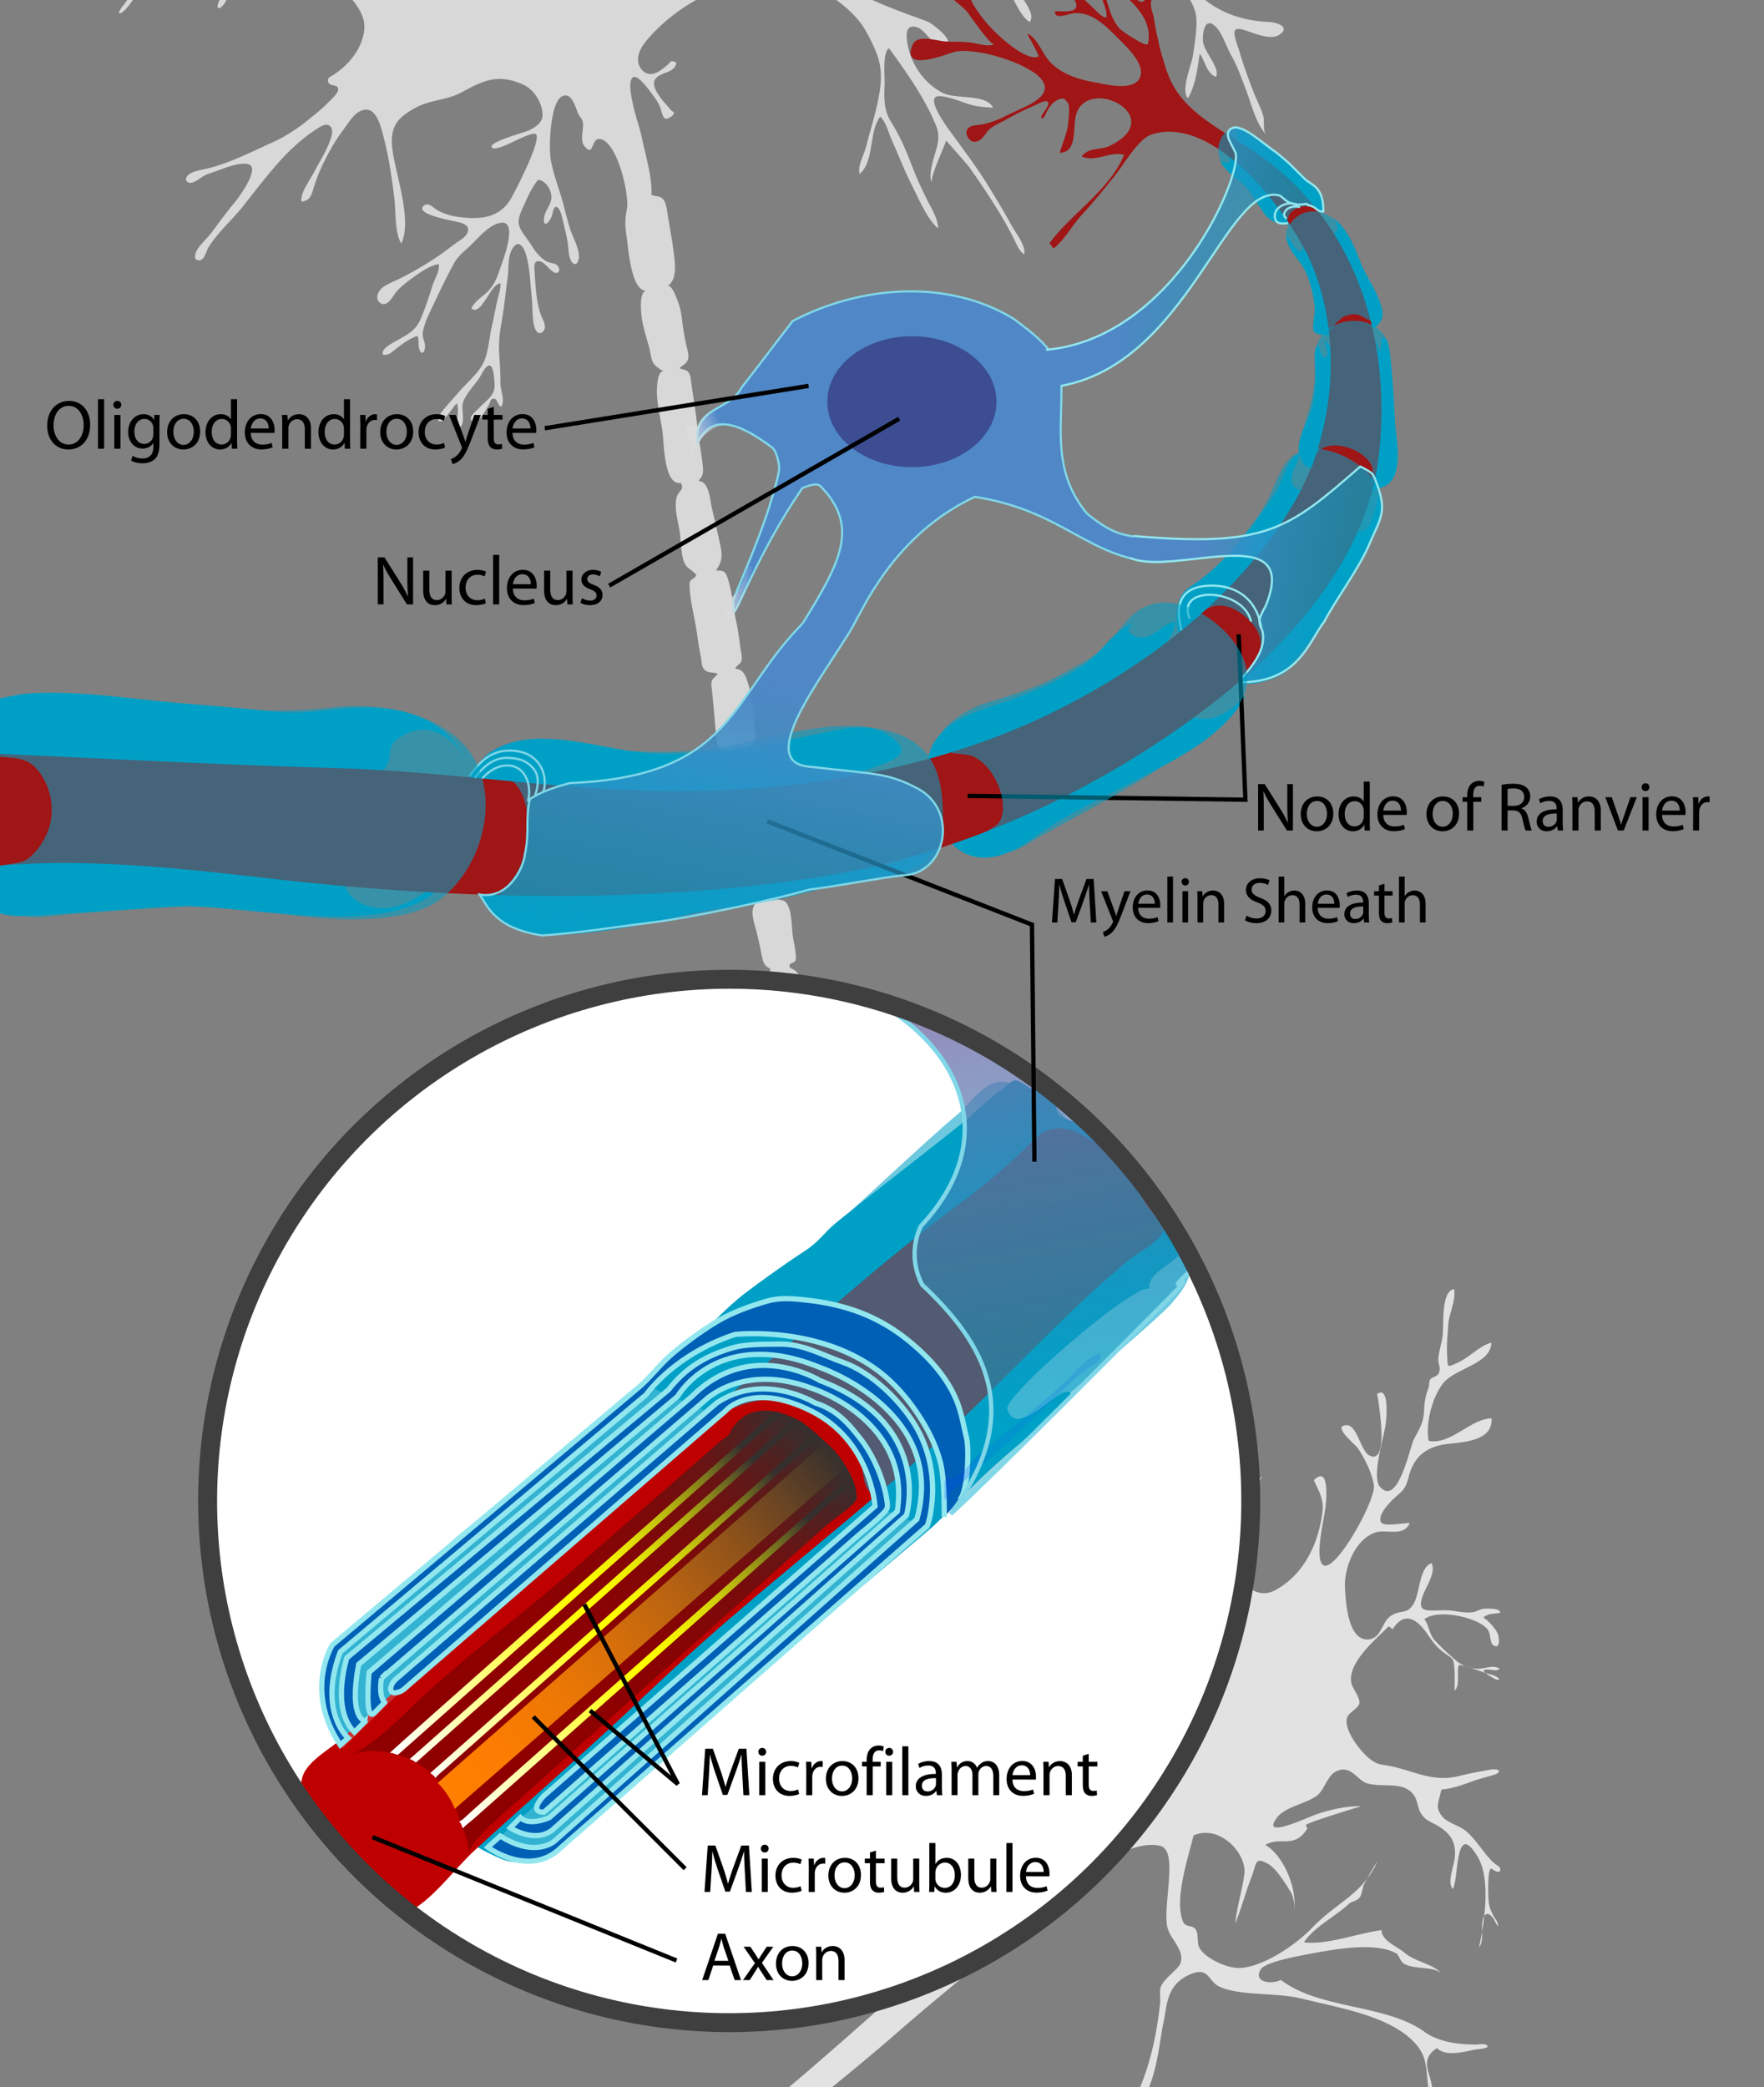 <svg xmlns="http://www.w3.org/2000/svg" width="410" height="485" viewBox="95.99 91.087 410 485" xml:space="preserve"><rect x="95.99" y="91.087" width="410" height="485" fill="#808080" stroke="none"/><path fill="#E2E2E2" d="M442.002 532.939c-.139-1.656-.288-6.494.411-7.613.199-.318 1.938 1.543 2.281.277.176-.652-.865-1.123-1.263-1.449-.869-.717-1.605-1.609-2.308-2.484-1.375-1.719-2.621-3.549-4.284-5.014-1.634-1.438-4.537-1.922-5.817-3.711-1.447-2.02-.729-2.762-.007-6.037 2.816-.188 5.537-1.34 8.182-2.236 1.453-.494 3.006-.799 4.438-1.328 1.021-.379 1.078-1.066-.206-1.127-.809-.037-1.739.225-2.538.354a69.51 69.51 0 0 0-5.672 1.178c-6.734 1.676-10.933-1.523-17.217-2.482-1.785-.271-2.384-.488-3.749-1.574-2.104-1.672-5.927-6.564-5.184-9.416.335-1.283 2.644-2.164 2.864-3.398.268-1.486-1.822-3.463-1.939-5.266-.3-4.643 5.786-9.594 8.772-12.65.151.18.715.471.901.717 2.735-4.346 5.704-2.34 8.018 1.006 1.296 1.873 2.168 3.15 4.064 4.52 1.822 1.314 2.048 1.16 2.233 3.057.171 1.738.113 3.867.084 5.658 1.378-1.158.42-4.199.982-5.926 1.573 0 4.679 1.385 6.627 1.945.699.199 2.688.654 2.737 1.48-.584.109-1.202-.336-1.712-.633-.709-.412-1.433-.869-1.952-1.516 1.146-.631 2.292.189 3.343-.152.86-.279.142-.523-.478-.648-1.359-.277-2.797.42-4.162.369-1.91-.07-3.65-.705-5.104-1.961-1.657-1.436-3.288-2.916-4.773-4.518-1.529-1.648-1.392-3.639-2.532-5.01 3.184-2.564 13.021-.365 14.864 2.594.487.781.461 2.961 1.069 3.371 1.601 1.082 1.433-.979 1.364-1.713-.146-1.602-2.305-3.846-3.582-4.658.932-.871 1.908-.781 3.06-.98.566-.1 1.203-.014.652-.582-.497-.514-2.377-.531-3.063-.512-1.508.043-1.729.516-2.715.748-2.009.473-4.409-.301-6.451-.35-4.337-.1-7.404 1.055-5.323-3.992.76-1.844 2.896-5.094 1.772-6.971-2.841.988-2.687 7.025-4.115 9.4-1.623 2.697-2.816 1.281-5.256 2.813-2.269 1.424-2.152 5.307-5.335 5.514-4.754.311-5.207-8.865-5.393-11.973-.27-4.523 2.402-11.479 7.21-12.912 2.552-.76 6.446 1.098 7.839-2.146-1.366-.086-5.896.887-6.59-.125-.932-1.357 1.133-3.719 1.948-4.607 2.456-2.674 3.484-2.348 4.408-6.008 1.021-4.055 3.308-6.463 7.512-7.406 3.253-.73 12.187-.197 11.722-6.211-5.079.242-9.378 6.203-14.591 5.25-.778-4.063.832-10.068 3.276-13.281 2.736-3.598 11.257-4.539 11.295-9.551-2.66.713-5.086 3.373-7.61 4.557-2.97 1.391-2.479 1.135-2.659-1.414-.172-2.408.097-4.822.24-7.18.169-2.734 1.848-5.727 1.357-8.385-2.961.389-2.412 7.953-2.6 10.322-.155 1.975-.954 4.047-1.052 5.99-.06 1.191.735 2.041.04 3.342-.372.693-1.562.748-1.955 1.393-.339.553-.156 1.387-.367 1.918-.681 1.723-.939 3.193-1.018 5.008-.137 3.201-.968 4.152-2.407 6.98-.93 1.828-3.69 15.762-7.859 10.969-2.046-2.352 1.009-11.801 1.35-14.689.122-1.037.91-9.016-2.031-6.842.351 1.422.492 3.01.69 4.557.307 2.389 1.298 11.678-2.481 9.689-1.989-1.047-2.85-7.053-5.241-7.021-3.593.043 1.9 4.387 2.566 5.35 1.614 2.334 3.373 5.896 3.73 8.674.455 3.531-9.293 20.939-11.924 18.367-1.874-1.836.455-11.063.683-13.365.138-1.398 1.044-9.916-2.706-6.26 1.281 2.818 2.396 4.566 1.983 7.592-.986 7.229-4.279 14.365-10.939 17.971-5.446 2.949-9.716-4.002-10.315-7.281-.559-3.049 1.181-6.059 2.975-9.418.761-1.422 3.702-9.281 4.354-9.832-5.125 4.328-7.093 16.031-13.872 14.826-5.669-1.004.119-10.828-5.23-13.313 1.401 2.453 2.591 5.289 1.657 8.885-1.802 6.93-2.208 5.084 4.255 7.559 2.746 1.047 4.944 2.748 4.062 6.5-1.954 8.289-7.263 3.305-10.352 2.176-4.667-1.707-11.81.039-14.988-3.668-2.805-3.266.633-8.943-.708-12.752-.932-2.641-5.491-6.408-7.619-9.084 2.151 2.107 3.183 6.426 3.934 9.49.728 2.977-.747 5.84-.458 8.875-3.342.93-6.4-2.209-9.62-2.568-4.04-.453-5.512-.115-7.738-2.902-4.001-5.008-5.258-7.68-13.797-7.088 4.075 1.16 8.441.863 10.598 4.236 1.538 2.406.962 7.119 4.412 8.154 4.206 1.26 9.979-.143 14.103 1.752 2.379 1.094 6.005 2.984 7.882 4.664-4.213 3.436-9.28 2.813-13.54 6.764 8.813-3.883 19.541-6.703 28.59-2.025 7.775 4.018-3.664 6.918-6.582 7.74-2.347.664-4.696 1.441-6.855 2.592-1.488.791-3.759 3.646-5.006 4.029-2.769.848-2.433-3.193-1.811-5.367.866-3.025 3.509-5.227 2.207-8.545-2.976.604-3.287 8.293-3.999 10.586-2.188-.01-3.899-.9-6.02-.861-2.004.037-4.929.559-6.516-1.158-4.807-5.203 1.846-12.979-.735-17.838-2.112 2.23-.271 7.764-2.933 9.195-1.347-1.156-1.86-2.512-2.825-3.957-.878-1.318-3.469-3.479-2.506-.318.371 1.217 3.217 3.006 3.997 4.301 1.119 1.857 1.786 3.967 2.333 6.018.43 1.615 1.991 5.658-1.427 5.021-.716-.133-1.698-1.588-2.23-2.104-2.295-2.227-5.737-4.24-7.531-6.873.808 2.178 8.117 7.291 7.392 9.563-3.202 1.006-6.011 5-9.275 5.066-3.554.07-6.605-2.855-9.667-3.939-2.73-.969-6.019-.145-8.591-1.41-2.764-1.359-3.951-4.475-5.109-7.188 1.366 2.939 2.5 6.184 4.674 8.797-2.396 1.168-4.474 3.057-6.656 4.352-1.754 1.041-4.338 1.691-5.883 3.072 2.894-.369 5.955-1.586 8.492-3.006 1.438-.805 3.061-1.57 4.447-2.426.499-.309.432-1.301 1.026-1.525 1.856-.695 3.831.678 5.591.857 1.892.193 2.933-.145 4.676.4 4.29 1.34 6.685 4.32 11.667 2.092 5.082-2.273 7.944-5.975 14.006-5.75 2.287.086 6.259-.125 8.019 1.586 3.127 3.039 2.372 8.412 3.894 12.082 1.092 2.633 2.85 7.197 1.479 9.982-2.269 4.605-7.751-.961-10.07-2.951-1.813 2.082 2.705 3.27 3.308 5.25-1.621.115-3.861.857-5.3.717-8.925-.891-1.053-13.156-5.795-17.023-.063 3.611 2.622 7.088-3.751 6.662-4.189-.279-4.993-3.674-7.946-5.178-5.434-2.773-16.415.678-22.825-2.723 3.998 3.387 7.152 4.006 13.637 4.055 2.271.016 4.689-.006 6.551.643 1.665.578 3.094 2.813 5.1 2.615-2.096 2.48-5.696 3.828-8.346 6.271 5.758-1.633 11.059-5.977 14.81-2.189 1.47 1.48 1.18 4.398 2.313 6.08 1.017 1.51 2.67 2.139 3.645 3.684-6.787 5.9-9.642 3.963-16.79 6.564 3.01-.314 6.494.281 9.56-.564 3.333-.918 5.809-3.91 8.732-5.439 3.271-1.715 10.117-2.404 11.274.188 1.548 3.467-7.182 10.387-10.391 13.654-17.317 17.627-36.745 35.178-55.579 51.465-9.47 8.189-19.204 16.033-28.966 23.846h10.256a427.302 427.302 0 0 1 5.711-4.861c10.804-9.025 21.954-17.615 32.552-26.883 10.708-9.365 21.209-17.506 31.916-26.949 7.287-6.428 20.713-18.475 29.267-16.551 4.521 1.021.337 14.52 1.817 19.334.768 2.492 4.104 5.18 2.856 8.125-.554 1.311-3.59 3.242-4.464 5.246-.403.928-.068 2.922-.192 3.982-1.113 9.564-3.035 17.645-8.238 26.75 7.444-4.791 7.731-16.539 9.043-22.467.813-3.662.549-8.5 5.899-10.961 4.703-2.16 4.338 1.434 7.079 2.721 4.618 2.168 13.376 1.371 18.868 2.717 7.198 1.766 15.389 3.219 21.419 6.506 3.326 1.814 6.67 4.529 7.46 8.012.968 4.256.345 8.6 2.452 12.371-.106-3.164-.502-5.395-1.152-8.088-.491-2.027-2.172-4.887 1.533-7.236 2.026 2.094 6.415.803 8.847.35.583-.105 3.584-.236 2.752-1.012-.472-.439-1.913-.172-2.513-.172-1.554 0-3.109-.074-4.648-.287-2.616-.361-5.232-1.131-7.397-2.691-8.943-6.443-24.399-5.148-33.319-12.033-2.352 1.143-6.53.523-4.689-2.461 1.099-1.787 9.521-3.232 11.187-3.553 6.505-1.244 15.601-2.807 20.387-.111.436.246.896 1.953 1.812 2.426 2.474 1.277 6.29.537 8.499 2.018-2.229-2.141-6.019-2.561-8.435-4.613-1.673-1.418-5.445-2.881-5.365-5.283-5.989.855-12.687 3.484-18.05 2.844 2.311-3.563 7.596-6.203 10.444-8.936.782-.748 1.487-.367 2.534-1.52.478-.525.641-2.439 1.091-3.219 1-1.734 1.865-3.498 3.016-5.107-3.595 7.789-9.348 9.33-15.211 15.439-4.521 4.711-13.046 9.947-17.989 9.242-3.182-.449-6.962-2.557-8.134-4.547-.702-1.191-.183-3.061-.848-4.242-.7-1.238-2.397-.494-2.983-1.865-2.091-4.898.91-14.098 2.435-20.084 5.998-2.676 12.426 4.168 11.794 9.023-.494 3.793-1.804 7.822-2.098 11.41 1.425-3.525 2.353-7.121 3.704-10.604 1.367-3.521.763-4.957 3.941-3.195 1.882 1.045 3.949 4.48 5.101 6.295 1.052 1.654 1.208 4.188.722 5.902 1.419-5.945-2.245-14.195-6.479-16.617 3.563-2.107 6.696 1.051 9.745-3.801a7.999 7.999 0 0 0-.338-.789c-.233-.473 12.468-4.266 12.823-4.42-2.983-.078-7.104.744-10.389 1.893-2.372.832-13.199 6.021-9.075.682 1.915-2.48 6.896-3.193 9.321-5.104 1.466-1.154 2.338-4.355 4.041-5.367 3.604-2.143 5.245 1.936 7.444 2.57 3.823 1.104 8.558-.617 10.961 2.787.875 1.236.822 2.854 1.577 4.133 1.018 1.727 2.389 2.025 3.952 2.963 3.041 1.822 4.36 3.869 3.938 7.617-.206 1.83-1.841 5.705-.416 7.045 1.408-2.361.432-16.328 5.768-7.453 3.134 5.211 1.512 15.625.293 21.055 1.459-1.754.039-5.49 1.267-7.322.633-.943 1.381-.258 1.918.379.54.641.67 1.443 1.277 2.035.096.094-.208-.967-.25-1.051-.209-.432-.539-.834-.771-1.262-.594-1.082-1.079-2.222-1.182-3.445z"/><path fill="#00A0C6" d="M384.406 133.48c-2.157-1.842-5.013-3.797-4.923-6.143.062 1.43 1.354 1.927 2.461 1.382a8.82 8.82 0 0 1-.411-1.914c2.398-.336 2.55-4.602 1.252-6.13 1.538.083 3.29 1.659 4.6 2.449 1.813 1.093 3.544 2.303 5.284 3.505 2.309 1.594 4.232 3.967 6.287 5.851 1.825 1.674 4.337 3.547 4.499 6.244.153 2.545-3.692 3.832-5.784 4.318-2.978.692-6.17.138-7.993-2.524-1.169-1.707-2.254-3.536-3.5-5.25-.43-.59-1.064-1.183-1.772-1.788zM401.501 161.956c-.318-2.695-1.155-6.244-2.533-8.597-1.334-2.278-3.969-4.614-3.914-7.454.853.529 2.265 4.395 3.528 3.48 1.149-.832-1.517-2.621-.086-3.878 1.327 1.35 3.852 4.065 5.919 3.759 1.791-.265 2.772-2.592 1.654-3.935 1.349-.712.693-2.443-.06-3.456 3.957 2.824 5.487 9.532 7.85 13.559 1.245 2.124 2.977 5.408 3.415 7.851.991 5.523-8.634 5.953-12.224 5.741-4.155-.246-4.216-.502-3.575-4.654a8.88 8.88 0 0 0 .026-2.416zM399.209 198.693c-1.053-1.173-1.617-2.563-1.249-4.73.552-3.252 2.687-6.041 3.229-9.277.398-2.389.545-4.771.545-7.257 0-1.625-.628-5.085.529-6.227.495.553.831 3.614 1.972 2.808.881-.624-.326-2.96-.369-3.75 2.13 1.705 1.605 4.178 5.186 4.222 2.304.028 6.008-1.242 5.638-4 1.42-.611 1.411 1.324 1.908 2.245.483-.938.543-2.035.513-3.058.24.002.479-.017.728.001 1.66.12 2.277 18.433 2.446 20.201.393 4.112 1.938 11.935-2.401 14.159-4.854 2.488-11.248.578-15.29-2.538-1.297-.999-2.51-1.824-3.385-2.799z"/><path fill="#00A0C6" d="M372.767 243.433c-2.629-2.987-3.738-6.39-3.114-11.076.364-2.74 1.57-4.022 3.7-5.426 4.231-2.788 7.637-6.404 10.983-10.342 3.02-3.551 5.743-7.34 8.272-11.252 1.208-1.869 2.84-8.504 5.342-8.688-.036 2.042-2.436 4.385-1.63 6.623 1.205 3.354 4.109.684 5.772-.546.552.906 1.049 1.864 1.568 2.797 2.761-.696 5.396-1.212 6.932 1.737.751 1.441-.266 6.196.718 6.963 3.367 2.623 5.137-7.741 5.081-9.194.064 1.724.802 3.058.487 5.063-.424 2.714-1.57 5.32-2.796 7.756-2.531 5.033-5.087 10.041-8.431 14.71-3.042 4.246-6.155 8.829-9.651 12.797-5.321 6.041-13.697 5.901-20.021 1.026-1.241-.956-2.315-1.928-3.212-2.948z"/><path fill="#D8D8D8" d="M129.248 80.547c.941.956 1.83 2.175 3.232 2.428-.016.099.001.349.001.461-2.027-.004-3.572 2.802-5.133 3.813-1.929 1.25-3.158-.947-4.961-1.535.026 1.986 3.664 2.033 3.941 3.59.214 1.206-2.392 3.444-2.737 4.785 1.251.921 5.274-6.28 6.342-7.403 2.263-2.379 5.398-3.199 8.428-4.14 2.971-.923 5.861-2.034 8.89-2.782 1.235-.305 5.188-1.896 5.756-.551.335.794-.704 2.864-1.109 3.563-.901 1.554-1.752 3.137-3.568 3.437-.5.083-5.027-.456-3.792.516 1.233.968 3.459-.585 4.798-.142.217 1.433-1.829 3.482-2.424 4.776-1.039 2.263.425 1.958 1.375.315 1.114-1.928 1.866-4.175 2.757-6.2a42.072 42.072 0 0 1 2.274-4.458c1.761-2.984 5.316-4.376 8.417-2.499 2.54 1.539 5.124 3.21 7.408 5.246 1.533 1.366 2.879 2.721 4.602 3.86 1.74 1.151 3.513 2.481 4.719 4.133 1.399 1.917 2.478 3.974 2.171 6.439-.529 4.257-3.547 7.915-7.04 10.21-.571.375-1.513.629-1.372 1.533.232 1.495 2.49.467 2.358 2.029-.076.904-1.936 2.542-2.521 3.143-1.215 1.249-2.595 2.325-3.94 3.426-2.69 2.203-5.438 4.108-8.595 5.536-4.798 2.17-9.543 4.622-14.629 5.99-1.422.382-3.881.675-4.992 1.544-.626.489-1.072 1.378-.138 1.875.74.393 2.001-.47 2.549-.834.917-.611 1.408-.976 2.569-1.333 2.245-.69 6.42-2.689 8.771-2.084 3.003.773-2.145 7.73-3.248 9.051-1.862 2.229-3.559 4.593-5.306 6.929-.98 1.311-3.086 3.078-3.61 4.63-.274.813-.325 1.767.824 1.732 1.201-.036 1.623-2.172 2.094-2.944 2.189-3.592 5.768-6.647 8.354-9.974 2.562-3.294 5.183-6.652 7.915-9.75 2.464-2.794 5.629-5.744 8.774-7.749.824-.525 2.135-1.531 3.129-.859 1.248.844.276 3.034-.129 4.093-.901 2.358-2.31 4.441-3.462 6.682-.807 1.57-2.673 4.133-2.913 5.884-.143 1.038-.073 1.146 1.002.718 1.023-.407 1.374-1.467 1.673-2.484 1.083-3.687 2.596-6.82 4.514-10.151a38.244 38.244 0 0 1 2.609-3.914c.969-1.285 2.15-3.293 3.599-4.087 3.738-2.049 4.92 3.013 5.637 5.744 1.25 4.763 1.989 9.761 2.563 14.646.35 2.986.023 7.685 1.584 10.25 2.506-5.183-1.036-15.32-1.945-21.038-.94-5.916.82-8.041 5.089-10.42 3.74-2.086 7.342-1.715 11.145-3.819 5.033-2.785 8.412-4.156 13.997-1.682 2.566 1.137 4.519 4.282 4.547 7.098.018 1.84-1.787 2.901-3.243 3.603-.903.435-9.149 2.604-8.576 3.835.768 1.648 8.212-3.44 10.09-3.073 2.121.415-4.885 13.839-5.662 15.132-2.657 4.427-7.006 4.795-11.682 4.241-2-.237-4.028-.759-5.726-1.867-.713-.465-1.714-1.606-2.705-.863-2.635 1.976 6.681 3.575 7.425 3.753 1.302.311 3.027.704 2.775 2.146-.239 1.377-2.043 2.258-3.046 3.005-1.493 1.112-2.965 2.257-4.527 3.284-2.929 1.926-5.958 3.694-9.124 5.198-1.255.596-3.23 1.318-3.989 2.576-.524.869-.677 1.968.172 2.626 1.349 1.046 2.451-.517 3.146-1.556.98-1.465 1.968-2.316 3.432-3.431 1.87-1.425 4.854-3.663 7.157-3.979.114 2.047-.937 3.217-1.538 5.128-.761 2.414-1.549 4.816-2.519 7.197-1.188 2.917-2.56 3.618-5.245 5.19-.945.553-2.931 1.466-3.521 2.455-.965 1.612.881 1.271 1.852.511 2.031-1.591 3.555-2.925 5.981-3.8.425.891.126 1.97.374 2.906.405 1.53 1.272 1.303 1.375-.301.077-1.197-.66-2.158-.515-3.292.286-2.241 1.625-4.743 2.58-6.776 1.475-3.142 3.019-6.377 4.69-9.412.771-1.4 1.988-2.482 3.221-3.569 2.105-1.856 4.625-5.288 7.54-5.814 4.409-.796.425 9.2-.155 10.901-.672 1.976-1.24 3.456-2.705 4.982-.974 1.015-2.332 1.826-3.18 2.919-.471.609-1.107 1.14-.091 1.378 1.1.258 2.173-1.627 2.713-2.359.767-1.039 1.993-3.618 3.417-3.778.17 1.238-.339 2.408-.614 3.589-.519 2.229-.905 4.48-1.423 6.712-.615 2.652-.749 6.038-2.042 8.463-1.241 2.328-3.866 4.501-5.575 6.51-1.178 1.383-2.472 2.731-3.579 4.12-.372.467-1.339 1.591-1.192 2.231.468 2.052 3.45-3.081 4.309-3.722.746 1.787-.323 3.966.329 5.779 1.934-.849.672-4.065 1.041-5.672.469-2.047 2.557-4.146 3.79-5.881.413-.581 1.458-3.05 2.408-3.026 1.095.028 1.194 3.85 1.203 4.788.021 2.313-2.234 3.531-3.67 5.167-.474.539-2.151 1.751-1.81 2.58.511 1.235 1.788.044 2.208-.427.691-.775 1.36-1.962 1.896-2.853.215-.357.403-1.366.896-1.514 1.181-.354 1.125 1.502 1.977 1.84 1.063-1.197-.126-3.753-.124-5.314.003-2.401-.155-4.872-.306-7.261-.168-2.681.242-5.302.696-7.91.557-3.198.844-6.441 1.29-9.655.3-2.161-.077-5.223 1.406-7.03 1.466-1.785 2.546.665 2.945 2.141.838 3.093.873 6.405 1.233 9.568.243 2.128.056 4.694.595 6.746.256.975.899 2.203 1.955 1.298 1.2-1.028-.018-2.835-.398-3.852-1.128-3.017-1.296-7.229-1.514-10.499-.095-1.417-.007-2.376 1.543-1.938.951.269 2.604 2.845 3.628 2.611.752-.171.65-.949.387-1.43-.49-.892-1.652-.749-2.454-1.114-1.582-.721-2.904-2.386-3.784-3.834-.916-1.508-2.357-3.015-2.884-4.641-.53-1.637.834-4.03 1.468-5.477.818-1.872 1.685-3.577 2.964-5.183 1.635.285 2.901 2.041 3.064 3.778.184 1.939-1.647 3.468-1.73 5.339-.111 2.531 1.717.287 1.98-1.21.477-2.714 1.658-1.544 2.186.658.479 1.996 1.027 4.012 1.344 6.041.209 1.334.135 2.942.762 4.175.825 1.622 1.834.685 1.856-.896.03-2.021-1.417-4.466-2.027-6.366-.879-2.733-1.45-5.558-2.319-8.295-.832-2.619-1.752-5.219-2.212-7.954-.501-2.977-.079-13.404 2.688-14.643 1.998-.893 2.778 1.631 3.656 3.946.273.722.884 1.139 1.081 1.896.423 1.623-.784 4.271.427 5.759 2.221 2.731 1.51-1.83 3.482-1.668 4.168.342 6.985 13.124 6.393 16.202-.488 2.541-.488 3.811-.072 6.576.416 2.769 1.035 12.63 4.622 12.498-1.737.064-1.288 4.687-1.192 5.615.277 2.689 1.23 5.345 1.903 7.959.281 1.093.332 2.542 1.047 3.466.359.464 1.74 1.621 2.321 1.562-1.31.132-1.479 2.103-1.594 3.135-.403 3.643.765 7.534 1.234 11.141.367 2.817.321 12.377 4.266 11.774.889 1.653-.572 1.782-.977 3.284-.709 2.636.47 6.049.783 8.667.205 1.711.23 5.968 1.48 7.378.661.741 1.746 1.28 2.294 2.025-.577 1.329-1.64.692-1.575 2.491.135 3.775 1.266 7.658 1.781 11.421.243 1.779.521 3.535.881 5.293.146.712.145 1.767.488 2.395.762 1.389 2.236.877 3.438 1.394-1.137 1.226-1.677 1.275-1.463 3.073.376 3.152.617 6.366.902 9.533.107 1.188.063 2.458.445 3.603.563 1.686 1.158 1.309 2.615 1.732-.632.683-.848.99-.842 1.929.01 1.356.448 2.7.753 4.012.456 1.964.539 3.99.879 5.974.339 1.977.386 4.269 1.121 6.122.451 1.133 1.464 1.47 2.587 1.897-.482.624-1.119.863-1.363 1.604-.438 1.319.217 3.391.43 4.718.31 1.923.234 4.78 1.133 6.541.479.935 1.77 1.113 2.165 2.082-2.376 1.502-.877 5.021-.325 7.289.432 1.771.814 3.556 1.162 5.343.203 1.047.384 1.945 1.252 2.627.799.629.924.25.564 1.16-.471 1.197-.864 1.914-.744 3.227.154 1.676.371 3.349.55 5.021.181 1.7.058 4.714.987 6.244.432.71 1.594 1.161 2.312 1.498-.896.381-1.13.119-1.45.988-.845 2.274.024 5.938.209 8.272.111 1.423.021 3.306.935 4.481.688.887 1.149.582 2.086.65-.19.52-.744.497-1.022.95-.217.351-.111 1.24-.095 1.632.155 3.625.812 7.438 1.41 11.021.319-.04 2.046.367 2.313.621.502.477.563 1.879.656 2.502.584 3.921.575 7.916-.629 11.683-.633 1.978-.751 4.084-1.279 6.095-.598 2.278-1.43 4.49-2.347 6.658-.75 1.773-1.571 3-2.573 4.467-.971 1.424-1.388 3.344-2.349 4.793-.626.943-1.313 1.855-1.905 2.795-.881 1.402-1.404 2.961-2.123 4.465-.81 1.691-1.785 3.242-2.422 5.066-.294.842-.328 2.055-.634 2.777-.729 1.736-2.998 2.215-4.464 2.803-2.268.91-4.68 1.729-7.129 1.906-4.451.322-7.102 7.516-11.339 9.201 1.797-.748 3.39-1.77 4.968-3.045 1.818-1.471 4.181-4.348 6.456-4.744.928-.164 1.823.283 2.786.193 1.877-.176 3.599-1.256 5.43-1.434.053 1.926-2.053 4.305-3.096 5.564-1.238 1.498-2.734 2.041-4.004 3.338-1.502 1.535-2.73 3.463-4.209 4.99-1.708 1.766-3.808 2.838-5.747 4.199-3.089 2.168-8.151 3.963-10.036 7.547-.854 1.621-1.29 3.861-1.896 5.645-1.036 3.055-2.529 6.051-2.312 9.57.896-1.156 1.378-3.494 1.896-4.994.855-2.473 1.438-6.025 2.822-8.035 1.358-1.967 3.891-2.984 5.66-4.377 3.282-2.58 6.423-5.27 9.791-7.688.55-.395 2.425-2.363 3.203-1.529.622.664-.347 4.639-.438 5.424-.208 1.818-3.287 12.449-.26 13.17.604-1.756.773-3.867 1.05-5.762.408-2.814.728-5.66 1.068-8.51.272-2.283.457-5.6 1.749-7.391.701-.977 1.79-1.803 2.595-2.826.865-1.1 1.601-2.359 2.45-3.488.49-.656 1.037-2.006 1.564-2.502.319-.299-.108-.842.59-.459.121.064.606 1.488.672 1.662.724 1.957 1.443 3.844 3.287 4.453-.336-2.51-2.639-4.6-2.887-6.945-.311-2.902 1.454-7.291 3.051-9.131 2.082-2.4 3.162-5.842 4.596-8.916 1.02-2.189 3.186-8.461 5.72-8.121 2.354.314 3.767 4.596 4.552 6.869 1.6 4.629 1.262 9.451.563 14.133-.491 3.293-1.699 6.971-1.095 10.27.641 3.486 2.445 6.523 3.23 9.99.878 3.883 1.166 8.156-.342 11.605-.979 2.238-3.152 3.643-1.329 6.434.472.723 1.319 1.844 2.009 1.051.649-.742-.212-2.256-.275-3.016-.209-2.498.964-5.283 1.146-7.813.213-2.932.074-5.885-.268-8.846-.44-3.838-2.037-7.273-2.244-11.104 1.357 1.115 2.609 2.43 3.91 3.682 1.824 1.752 3.914 2.66 5.912 3.996 2.478 1.658 3.217 6.346 3.722 9.512.78-1.145-.147-4.975-.392-6.52-.342-2.176-.414-3.104-2.006-4.379-1.896-1.523-3.943-2.771-5.748-4.5-1.062-1.018-2.697-2.053-3.485-3.371-1.966-3.291-.188-7.807-.091-11.207.201-7.064 5.543 1.17 6.908 3.498.448.77 1.285 2.566 2.299 2.164.535-.217.922-1.459.5-2.154-.478-.787-1.455-.32-2.155-.889-1.15-.938-2.043-3.383-2.892-4.707-.672-1.055-1.355-1.783-2.096-2.752-1.605-2.105-2.686-5.865-3.521-8.486-.646-2.029-2.299-5.685-1.057-7.611 1.608-2.494 5.911 1.424 7.432 2.873 3.261 3.106 6.383 8.322 8.438 12.617 2.464 5.15-.511 11.811-1.269 16.801-.36 2.375.781 4.969 1.166 7.432.277 1.777.443 3.457.443 5.215 0 .643-.207 1.129.024 1.85 2.299.098.752-5.453.401-6.842-.469-1.863-1.146-5.295-.42-7.107 2.705.973 3.588 7.402 5.2 9.834.577.869 2.002 2.365 2.043.494.025-1.152-.745-1.197-1.28-1.758-1.793-1.873-2.982-4.709-4.131-7.242-.996-2.197-1.924-4.121-.955-6.418.129.025.153.104.297.123.695-1.055.646-2.912.975-4.229.447-1.795.54-2.297 1.614-.707 3.92 5.807 7.707 12.625 10.337 19.41 2.914 7.52-2.168 12.615-4.373 18.748-.449 1.25-.854 2.582-.262 3.973.772 1.814 1.936 1.262 2.103-.531.133-1.432-.335-2.035.128-3.508.743-2.363 2.149-4.215 2.937-6.564.475-1.422 2.153-8.791 3.638-4.893.531 1.395.633 2.377 1.474 3.633 1.155 1.727 1.532 2.865 1.967 5.029.889 4.441 2.272 8.943 2.278 13.498.001 1.033-.722 3.092.177 3.82.807.656 2.051-.383 2.407-1.156.657-1.424.009-3.201-.521-4.623-1.813-4.859-2.914-9.865-4.484-14.811-1.159-3.645-3.421-7.83-2.526-11.672 1.59 1.027 3.408 1.869 4.736 3.301 1.169 1.262 5.439 7.004 6.854 3.467.381-.955.072-1.367-.503-1.986-.933-1-1.143-.271-2.04-.242-1.646.053-2.795-1.256-3.85-2.648-.92-1.215-2.052-2.133-2.959-3.359-.281-.379-.358-.84-.749-1.152-.796-.643-1.923-.424-2.873-.781-2.229-.838-3.218-3.223-4.315-5.523-1.174-2.461-2.733-4.438-4.207-6.641-1.724-2.576-3.184-5.395-4.502-8.281-.356-.781-1.618-3.146-1.292-4.018.449-1.197 2.288-.402 3.025-.051 2.253 1.08 4.066 3.168 6.104 4.729 1.758 1.346 3.658 2.273 5.472 3.469 1.157.762 2.933 1.434 3.896 2.547 2.064 2.393 3.769 14.629 7.369 14.057.323-1.172-.213-2.223-.908-2.982-1.094-1.197-1.585-1.316-2.349-3.076-.785-1.814-4.225-9.473-.097-6.648 3.512 2.402 7.194-.457 10.809-.105 2.029.197 6.966 7.686 8.597 5.83.602-.684.182-1.988-.712-2.193-1.413-.324-1.067 1.043-2.487-.193-1.302-1.137-2.314-2.648-3.603-3.816-1.934-1.752-2.462-1.572-4.646-1.121-4.225.873-9.353.908-13.022-2.299-2.566-2.24-5.378-4.471-7.898-6.789-.3-.275-.612-.545-.895-.852.747-.594 2.126-.215 3.031-.307 1.137-.111 1.911-.131 3.069.377 1.396.611 8.115 5.994 8.793 2.285-1.135-.516-1.811-.572-3.012-.5-1.135.064-1.521-.24-2.628-1.123-1.528-1.223-3.047-2.529-4.82-3.076-1.394-.428-2.201.232-3.598.533-1.564.338-3.658.797-5.267.156-.924-.367-1.797-1.297-2.691-1.807-3.542-2.02-6.053-4.99-8.606-8.594-1.174-1.656-1.866-3.486-3.156-5.039-1.553-1.873-3.049-4.729-2.096-7.299.889-2.396 3.863-2.558 5.795-2.142 2.771.599 6.266 3.608 7.409 6.906.68 1.959.919 4.358.873 6.426-.022.968-.384 1.875.366 2.658 2.316 2.411.02-5.595-.002-6.339-.037-1.442.082-3.858 1.156-4.354 1.134-.522 2.3.824 3.195 1.56 3.673 3.008 6.582 7.328 9.01 11.822.668 1.238 1.968 2.953 2.218 4.342.188 1.033-.491 2.441.646 2.795 1.764.553.935-2.299.631-3.209-.729-2.176-2.242-4.924-2.018-7.348.213-2.3.811-1.47 2.018-1.078 1.205.389 2.461.01 3.658-.179 1.196-.188 2.646-.729 3.754-.235 1.323.586 2.625 2.516 3.689 3.612 2.678 2.763 4.751 6.54 7.574 9.06 2.601 2.32 4.465-.84 7.228.197.773.291 3.546 2.02 2.545-.816-.431-1.221-1.215-.793-1.947-.627-.357.08-.378.51-.733.553-.313.037-.86-.307-1.181-.393-3.1-.816-5.045-2.17-7.714-4.523-1.727-1.521-3.514-3.566-4.697-5.705 2.521-.084 4.715-2.191 6.611-3.867.655-.578 1.347-1.199 2.14-1.416.712-.195 1.601.254 2.333-.182.641-.381 1.81-1.838 1.408-2.869-.887-2.287-2.132.93-2.423 1.752-1.674-.619-3.035.555-4.413 1.395-1.722 1.045-3.354 1.685-5.232 1.886-2.468.268-4.751.051-7.188-.104-3.041-.193-5.621-.678-8.558-1.9-6.59-2.743-11.776-9.614-18.06-13.194-1.364-.776-2.729-.651-3.994-1.828-1.004-.935-1.854-2.528-3.303-2.819-2.388-.478-3.603 3.049-5.797.492-1.228-1.429-1.779-3.357-2.538-5.046-.505-1.124-1.318-2.376-1.318-3.647.002-1.563 1.473-1.424 1.553-2.935.115-2.18-.713-4.766-1.043-6.929-.22-1.436-.047-4.839-2.084-4.982.375-.691 1.105-1.063 1.33-1.834.354-1.221-.181-3.219-.459-4.52-.467-2.18-.697-4.809-1.855-6.764-.411-.693-.877-.965-1.605-1.391.289-1.188 1.324-.729 1.33-2.24.014-3.238-.662-6.84-1.375-9.992-.355-1.58-.367-2.705-1.746-3.582-.492-.313-1.131-.426-1.016-1.035.107-.563 1.012-.582 1.279-.959.334-.465.188-1.258.142-1.82-.122-1.471-.517-2.9-.69-4.363-.226-1.898-.156-6.172-1.682-7.611-.515-.486-1.391-.426-2.027-.646.35-.618 1.24-.733 1.588-1.476.33-.704.217-1.973.131-2.731-.418-3.728-.978-8.305-2.563-11.724-.378.14-.787.293-1.154.443 1.026-1.802.34-3.571-.021-5.43-.318-1.649-.664-3.37-.867-5.055-.304-2.52-.351-5.073-.997-7.533-.348-1.324-1.081-1.605-2.334-1.967.655-.657 1.267-1.381 1.341-2.351.041-.531-.229-1.237-.264-1.791-.088-1.469-.038-2.938-.271-4.401-.396-2.49-.803-5.22-1.756-7.565-.437-1.077-1.148-1.911-2.455-1.916.221-.833 1.34-1.062 1.489-2.104.122-.853-.225-2.148-.338-2.998-.254-1.924-.479-3.859-.909-5.755-.789-3.481-.947-7.264-2.162-10.63-.523-1.45-1.229-1.28-2.58-1.392 1.547-2.08 1.523-3.584.965-6.101-.598-2.693-1.19-5.389-1.84-8.071-.422-1.744-.578-5.141-2.14-6.272-.338-.245-.687-.18-.978-.497 1.19-1.101 1.064-2.258.887-3.818-.313-2.751-.865-5.458-1.159-8.237-.374-3.542-.981-7.087-1.469-10.609-.104-.751-.159-1.771-.618-2.396-.55-.749-1.335-.558-2.107-.97.609-.68 1.451-.925 1.84-1.77.379-.822.203-1.736-.014-2.575-.422-1.63-.717-3.247-.972-4.911-.167-1.087-.263-2.14-.431-3.181-.139-.862-.325-1.718-.643-2.58-.166-.449-1.525-4.739-2.624-4.01 2.202-1.46 1.872-4.775 1.603-7.024-.377-3.14-.951-6.243-1.471-9.361-.179-1.079-.322-2.836-1.032-3.772-.713-.939-1.836-.678-2.771-1.083.158-4.313-1.358-9-2.22-13.194-.538-2.619-1.535-5.109-2.068-7.727-.211-1.035-1.499-6.354.302-6.504 1.274-.106 3.806 3.6 4.474 4.469.683.887 1.199 1.729 1.586 2.765.235.629.45 2.408 1.342 2.503.319.034 1.367-.585 1.546-.863.601-.932.025-.595-.479-1.209-1.205-1.462-4.791-4.95-3.688-7.007.863-1.608 3.845-1.54 4.688-3.095.248-.459.525-.928-.344-1.17-.801-.223-.901.418-1.418.826-.992.784-2.15 1.834-3.4 2.067-1.816.339-3.216-1.189-3.427-2.901-.269-2.176 1.37-4.233 2.73-5.736 6.033-6.665 13.012-10.158 21.271-13.402 4.992-1.961 8.365-2.235 13.285-.015 5.875 2.651 12.467 6.464 15.709 12.227a41.326 41.326 0 0 1 2.348 4.844c1.637 4.054 1.172 7.693.264 11.936-.724 3.382-1.798 6.674-2.631 10.013-.438 1.755-2.105 4.716-1.455 6.303 3.469-3.144 2.072-9.917 4.77-13.343 1.334 1.319 1.924 3.793 2.688 5.516 1.604 3.617 3.006 7.241 4.817 10.78 1.485 2.905 3.4 7.587 5.949 9.717-.071-2.416-1.657-4.772-2.705-6.904-1.169-2.377-2.304-4.853-3.258-7.313-1.446-3.727-2.819-7.118-4.937-10.45-1.742-2.741-1.702-5.472-1.557-8.769.078-1.792-.567-7.307 1.006-8.468 3.89 5.332 7.821 10.854 10.507 16.948.715 1.623 1.12 2.637.938 4.509-.239 2.468-2.718 7.78-1.39 9.886-.717-1.137 2.83-8.269 3.232-9.884-.004.01 4.952 5.572 5.315 6.087 3.655 5.188 7.315 10.649 10.214 16.291.706 1.375 1.357 3.281 2.641 4.067.399-2.065-2.021-5.002-2.957-6.716-1.563-2.858-3.243-5.662-4.944-8.451-2.661-4.363-5.587-8.291-8.574-12.375-1.001-1.368-5.613-7.413-4.254-8.9 1.009-1.104 6.483 1.112 7.59 1.476 2.05.674 3.948.78 5.907.894-1.708-3.329-8.683-1.856-11.744-3.443-4.132-2.143-7.041-6.198-8.041-10.765-.484-2.216-.813-5.588 2.306-4.393 1.734.665 3.558 4.257 5.25 4.217 4.797-.112-1.717-4.993-2.809-5.524-1.816-.884-22.776-7.505-20.723-11.407 1.481-2.812 9.401.244 11.086.845 3.42 1.22 6.899 2.531 10.45 3.325 1.777.397 4.498 1.27 6.199.444 1.033-6.633-18.779-2.489-21.181-8.151 3.039-3.558 9.132-3.007 13.264-2.751 3.739.231 8.066-.586 11.592.971 3.238 1.431 5.383 4.583 7.111 7.534 1.261 2.149 3.539 8.153 5.771 9.176 1.065-1.641-.687-3.888-1.519-5.316-.411-.707-2.656-3.068-2.518-3.919.228-1.388 6.624 1.176 5.497-1.646-.475-1.187-3.379-.023-3.979-.078-1.345-.121-1.631-.278-2.736-.965-1.196-.742-3.755-3.077-3.85-4.612-.2-3.248 3.727.331 5.279-1.501 1.854-2.186-5.64-2.625-7.175-2.712-2.179-.125-4.415.234-6.579-.043-2.871-.368-4.436-1.169-.938-2.151 2.12-.595 4.628-.901 6.628-1.81 1.581-.719 3.087-1.638 4.706-2.347 7.048-3.084 19.66-7.528 21.614 3.804.616 3.571 1.079 7.229 1.486 10.832.182 1.606.208 4 .818 5.478.943 2.28 1.98 1.247 2.024-1.057.061-3.204-1.257-6.997-1.78-10.191-.534-3.259-2.862-7.826.764-9.477 1.923 1.437 3.514 3.384 5.05 5.281 2.585 3.19 5.402 6.228 7.949 9.438 3.322 4.191 8.135 7.581 7.998 13.309-.06 2.459-.469 4.939-.811 7.383-.312 2.226-2.95 8.307-1.187 9.999 1.676-2.602 2.31-7.228 2.729-10.346 1.311 1.719 1.53 4.545 3.767 5.392 1.176-1.863-2.849-5.907-3.004-8.28-.153-2.357.635-6.065 3.257-3.023 1.436 1.666 2.21 4.394 3.313 6.323 1.486 2.597 2.356 5.236 3.431 8.013 1.281 3.311 2.258 7.768 4.7 10.411-.836-.909-.362-3.231-.688-4.373-.548-1.924-1.643-3.91-2.363-5.808-1.174-3.085-2.323-6.188-3.235-9.362-.251-.877-1.576-4.102-.899-4.794.659-.673 2.969.355 3.719.587 1.767.545 4.642 1.689 6.424.588 2.832-1.75-.393-2.93-2.143-3.012-7.626-.359-13.03-2.685-18.444-8.181-4.313-4.379-8.287-9.159-12.318-13.807"/><path fill="#D8D8D8" d="M138.534 79.199c.902 1.77-.549 1.623-2.201 1.983-2.984.651-6.027-.066-7.484-3.053M146.707 78.188c-1.245.676-3.342.912-4.736.974-.632.028-1.513.136-2.079-.203M177.525 82.857c-2.457 2.516-7.923-1.945-10.067-3.525M326.699 64.202c-2.343.816-4.56 1.912-6.884 2.741-.986.351-3.426 1.356-4.488 1.195"/><path fill="#00A0C6" d="M369.144 235.523c-.135 3.624-3.812 6.221-3.973 9.76-.119 2.618 2.011 6.311 3.563 8.474 5.132 7.152 11.715 4.68 16.85-1.244-5.187 10.371-18.591 16.151-28.581 21.413-7.342 3.866-14.532 7.18-21.252 12.127-6.286 4.629-14.014 6.877-19.611-.114-3.855-4.817-5.809-13.088-4.36-19.101 2.177-9.037 13.443-10.937 20.701-13.709 5.229-1.999 10.688-4.385 15.406-7.507 3.777-2.499 7.335-8.658 11.723-9.764.188-.163.18-.176-.025-.039-2.706 1.824-.574 3.113 1.339 3.39 3.142.452 5.24-3.295 8.22-3.686zM205.925 295.831c-3.367-8.104-5.116-25.669 5.816-31 10.935-5.333 25.831 1.194 37.423 1.422 13.859.274 26.482-2.503 39.354-5.123 5.034-1.024 10.14-2.081 14.551 1.142 4.961 3.624 1.467 5.152-3.352 6.925-4.775 1.758-14.878 4.544-14.625 9.742.199 4.116 7.87 7.231 12.573 6.94-1.595.099-6.864 2.423-6.447 4.655.378 2.016 5.073 1.925 6.623 1.937 5.563.042 11.532-2.057 15.205-6.369-.021 7.159-8.317 8.118-13.558 8.849-7.604 1.06-14.621 3.268-22.026 4.931-7.369 1.654-15.149 2.076-22.615 3.895-10.279 2.502-18.684 3.977-29.35 4.633-10.291.632-16.474-5.125-19.572-12.579z"/><path fill="#00A0C6" d="M82.984 290.73c-5.478-13.823-2.242-37.429 20.763-38.572 10.852-.539 21.694 1.194 32.312 2.153 7.789.703 15.663 1.227 23.417 2.118 10.073 1.157 18.441-2.259 28.422-.377 9.323 1.757 13.099 6.063 17.247 12.239-3.154-4.695-9.001-10.79-16.384-5.748-3.11 2.124-1.529 3.755-2.833 6.33-2.646 5.224-12.95-.82-18.431 2.272-5.172 2.919-6.91 9.775-7.371 14.51-.942 9.673 8.219 2.592 13.636 7.583 2.749 2.532 1.876 5.73 6.314 7.824 7.893 3.725 15.433-2.97 20.58-7.214-8.695 17.575-48.065 6.845-64.598 7.892-11.143.706-22.485 1.471-33.501 2.182-10.291.663-16.475-5.376-19.573-13.192z"/><path fill="#A01515" d="M72.233 265.255c33.9 1.27 67.854 3.35 101.732 4.299 26.807.75 54.309 5.553 81.121 5.356 29.803-.218 60.562-5.654 87.329-19.171 21.387-10.8 42.46-27.206 54.558-48.226 9.204-15.992 11.03-37.414 4.089-54.578-1.006-2.486-2.637-5.568-4.727-8.818-7.569-11.772-21.159-25.76-32.853-21.71-2.891 1.002-6.179 6.72-8.132 9.186-2.631 3.322-5.148 6.4-8 9.514-2.127 2.322-4.137 5.984-6.516 7.732-.184-.288-.707-1.018-.916-1.232 4.968-6.813 14.079-12.44 17.347-20.566-3.686-.82-6.429 1.834-9.878.42 1.727-2.28 4.188-1.327 6.611-2.521 13.503-6.655-4.695-16.19-7.783-7.56-1.084 3.029.471 9.036-3.895 9.219.537-2.178 1.602-4.191 1.912-6.566.1-.757.454-4.31.051-4.86-.278-.38-.658-1.03-1.157-1.16-.511-.131-1.262.23-1.684.487-1.044.635-1.747 1.73-2.276 2.803-.106.216-.708 1.675-1.112 1.252-.351-.368.97-1.971 1.117-2.23.265-.461.927-1.506.063-1.7-.639-.14-1.996.625-2.585.877a68.93 68.93 0 0 0-7.032 3.492c-1.272.726-3.223 1.462-4.142 2.648-.659.852-1.083 1.683-2.104 2.188-1.126.556-2.076-.025-2.583-1.145-.388-.857-.125-1.755.766-2.166.903-.416 1.966-.355 2.92-.561a20.827 20.827 0 0 0 4.991-1.78c1.683-.87 3.437-1.601 5.137-2.438 1.921-.945 5.307-2.858 3.911-5.505-.74-1.407-2.269-2.38-3.605-3.142-1.89-1.077-3.937-1.884-6.005-2.541-2.099-.666-4.259-1.181-6.444-1.451-1.585-.195-3.336-.346-4.891.119-2.017.603-12.427 4.793-9.379-1.865 1.059-2.311 5.553-.758 7.527-.641 1.772.105 3.572.045 5.335.193 1.977.166 4.106 1.147 6.08.497-1.129.087-5.68-6.793-6.481-7.727-1.55-1.803-9.266-6.574-3.732-8.304 4.038-1.262 3.862 4.278 5.188 6.569 1.839 3.173 4.323 5.975 7.105 8.35 1.554 1.327 6.021 4.97 8.191 3.923-.579-1.684-1.836-3.637-2.643-5.295 1.887.64 3.332 3.908 4.46 5.527 2.321 3.333 6.713 4.946 10.574 5.642 2.701.487 9.271 2.318 11.006-.708 1.779-3.104-3.023-7.478-4.898-9.35-2.849-2.84-6.042-6.312-10.485-5.84-1.081.116-4.395 1.582-4.211-.463 1.91-.134 5.42.56 4.904-1.787-.323-1.47-2.283-2.977-3.2-4.07-2.187-2.603-5.028-5.807-8.188-7.241-1.738-.79-6.05-2.053-3.191-4.671 3.861-3.54 5.328 2.76 6.815 4.789 3.28 4.47 7.909 8.535 11.909 12.36.698.668 1.871 2.044 2.871 2.05.313-2.015-1.143-3.76-1.173-5.678.221-.005.452.002.669.006 1.044 2.774 1.563 6.133 3.7 8.34.604.625 6.263 4.427 6.479 3.438 1.354-6.162-4.564-10.534-8.619-14.06-.717-.624-1.524-1.238-2.148-1.958-.904-1.042-1.71-2.161-2.703-3.146-.482-.48-1.135-.642-1.623-1.08-1.407-1.261 1.606-3.345 2.551-2.281.446.504.017.963.017 1.503-.002.933.99 1.979 1.502 2.68.207.285 1.619 2.484 2.077 2.303.348-.138-.312-1.935-.264-2.362.284.123.445.453.53.733.158.522.271 1.024.472 1.559.336.902.694 1.417 1.331 2.099.794.85 1.692 1.613 2.586 2.352.763.629 1.688 1.665 2.679 1.874 1.406.296 1.28-2.447 1.283-3.344.003-.75-.228-1.461-.522-2.155-.161-.378-1.22-1.785-.746-2.103.37.453.796 1.38 1.353 1.612.431-.487.201-1.978.201-2.617 0-.711-.079-1.133-.355-1.764-.217-.492-.562-1.29-.053-1.746.522-.47 1.577-.142 1.845.462.283.64-.167 1.04-.425 1.554-.352.706-.358 1.719-.456 2.505-.157 1.26-.246 2.626-.15 3.902.035.462.074 1.376.594 1.592.339-.627.761-1.221 1.162-1.813.37-.545.783-1.658 1.405-1.936.209 1.302-1.453 2.639-1.943 3.712-.28.613-.574 1.219-.787 1.86-.225.676-.104 1.283.037 1.979.144.7.412 1.367.529 2.078.239 1.454.482 2.91.824 4.346.298 1.257.514 2.534.894 3.766.135.439.265.879.389 1.323.68 2.418 1.478 4.812 2.809 6.967 1.47 2.38 3.439 4.387 5.614 6.129 3.741 2.996 7.962 5.358 11.979 7.952 23.9 15.43 33.046 43.722 29.78 71.337-3.519 29.748-30.078 52.975-53.934 68.224-22.604 14.45-48.559 25.165-75.123 29.4-41.778 6.662-86.563 5.333-128.439.549-34.322-3.921-73.199-8.301-105.086 8.254"/><path opacity=".57" fill="#00A0C6" d="M405.596 141.674c-3.35-2.19-7.526-2.153-10.063 1.92-1.787 2.871.409 4.948 1.968 7.195 2.296 3.31 4.715 8.291 4.528 12.396-.144 3.114-1.635 5.201 2.295 5.783-.317-.047 3.143-3.893 3.806-4.21.941-.452 1.963-.706 3.012-.633 1.347.093 2.352 1.324 3.464 1.464 5.071.644.046-7.603-.774-9.412-1.991-4.396-2.756-9.028-6.115-12.692a11.233 11.233 0 0 0-2.121-1.811z"/><path opacity=".57" fill="#00A0C6" d="M395.196 128.75c-.962-.757-1.93-1.505-2.859-2.264-2.813-2.293-10.685-8.917-12.849-2.546-1.361 4.008 1.184 5.462 3.868 7.563 2.538 1.987 4.214 4.549 5.725 7.328.6 1.102 1.05 1.992 2.088 2.791.308.237 4.354 1.83 4.212 1.281-.845-3.266 4.817-5.336 6.787-2.663.159.215.373-3.079.186-3.6-.652-1.801-2.023-3.457-3.407-4.746-1.178-1.096-2.461-2.128-3.751-3.144z"/><path d="M349.278 301c-.075-1.408-.165-3.12-.165-4.364h-.03a76.462 76.462 0 0 1-1.274 3.84l-1.784 4.904h-.99l-1.65-4.814c-.479-1.44-.87-2.73-1.153-3.93h-.03c-.03 1.26-.105 2.939-.195 4.47l-.27 4.335h-1.245l.705-10.11h1.665l1.725 4.89c.42 1.245.75 2.355 1.021 3.405h.028c.271-1.021.631-2.131 1.08-3.404l1.801-4.891h1.665l.63 10.11h-1.289l-.245-4.441zM353.357 298.18l1.574 4.29c.181.48.359 1.052.479 1.485h.03c.135-.435.284-.988.465-1.515l1.439-4.26h1.396l-1.979 5.175c-.944 2.49-1.591 3.766-2.489 4.56-.66.556-1.29.78-1.62.84l-.33-1.108c.33-.09.765-.301 1.155-.646.358-.283.795-.795 1.108-1.47.062-.135.105-.226.105-.313 0-.075-.03-.182-.105-.33l-2.67-6.705 1.442-.002zM360.542 302.035c.03 1.785 1.155 2.52 2.476 2.52.944 0 1.529-.164 2.011-.36l.239.932c-.465.209-1.274.465-2.431.465-2.22 0-3.569-1.484-3.569-3.66 0-2.204 1.306-3.93 3.421-3.93 2.369 0 2.983 2.084 2.983 3.42 0 .27-.015.479-.045.63l-5.085-.017zm3.856-.944c.015-.825-.346-2.146-1.815-2.146-1.35 0-1.92 1.23-2.024 2.146h3.839zM367.307 294.79h1.32v10.65h-1.32v-10.65zM371.446 296.846c-.494 0-.824-.391-.824-.855 0-.464.345-.84.854-.84.51 0 .841.375.841.84 0 .465-.33.855-.854.855h-.017zm-.63 8.594v-7.26h1.319v7.26h-1.319zM374.326 300.145c0-.765-.016-1.365-.061-1.965h1.17l.075 1.185h.029c.36-.675 1.2-1.35 2.4-1.35 1.005 0 2.564.6 2.564 3.09v4.335h-1.32v-4.185c0-1.172-.435-2.16-1.68-2.16-.854 0-1.53.613-1.771 1.35a1.934 1.934 0 0 0-.091.615v4.38h-1.319v-5.295h.004zM385.711 303.85c.585.375 1.426.659 2.325.659 1.335 0 2.115-.69 2.115-1.726 0-.93-.54-1.483-1.905-1.995-1.649-.6-2.67-1.47-2.67-2.88 0-1.575 1.305-2.745 3.271-2.745 1.021 0 1.785.24 2.221.495l-.36 1.065c-.314-.195-.989-.48-1.904-.48-1.381 0-1.904.825-1.904 1.516 0 .945.614 1.41 2.01 1.949 1.71.676 2.564 1.485 2.564 2.97 0 1.562-1.141 2.927-3.524 2.927-.976 0-2.04-.301-2.58-.66l.341-1.095zM393.181 294.79h1.32v4.53h.03c.21-.375.54-.72.943-.93.392-.24.855-.375 1.352-.375.975 0 2.535.6 2.535 3.104v4.32h-1.32v-4.17c0-1.186-.435-2.16-1.68-2.16-.855 0-1.517.6-1.771 1.32-.075.18-.09.375-.09.63v4.38h-1.32l.001-10.65zM402.256 302.035c.03 1.785 1.155 2.52 2.477 2.52.943 0 1.528-.164 2.01-.36l.24.932c-.466.209-1.275.465-2.432.465-2.22 0-3.568-1.484-3.568-3.66 0-2.204 1.305-3.93 3.42-3.93 2.37 0 2.983 2.084 2.983 3.42 0 .27-.015.479-.045.63l-5.085-.017zm3.855-.944c.015-.825-.346-2.146-1.815-2.146-1.35 0-1.92 1.23-2.023 2.146h3.838zM414.136 303.7c0 .63.03 1.245.105 1.74h-1.187l-.12-.915h-.045c-.39.57-1.185 1.08-2.22 1.08-1.47 0-2.22-1.035-2.22-2.085 0-1.755 1.56-2.716 4.364-2.7v-.15c0-.6-.165-1.693-1.649-1.68-.689 0-1.396.195-1.905.54l-.3-.885c.601-.375 1.484-.63 2.399-.63 2.234 0 2.774 1.515 2.774 2.97v2.715h.004zm-1.29-1.965c-1.438-.03-3.074.226-3.074 1.636 0 .869.569 1.26 1.229 1.26.96 0 1.575-.601 1.785-1.215a1.36 1.36 0 0 0 .06-.42v-1.261zM417.779 296.44v1.74h1.891v1.005h-1.891v3.915c0 .899.256 1.409.99 1.409.359 0 .569-.03.766-.09l.06 1.006c-.255.09-.659.18-1.17.18-.615 0-1.109-.21-1.425-.555-.36-.405-.511-1.051-.511-1.905v-3.96h-1.125v-1.005h1.125v-1.335l1.29-.405zM421.154 294.79h1.319v4.53h.03c.21-.375.54-.72.944-.93.391-.24.854-.375 1.351-.375.976 0 2.535.6 2.535 3.104v4.32h-1.32v-4.17c0-1.186-.435-2.16-1.68-2.16-.855 0-1.516.6-1.771 1.32-.074.18-.09.375-.09.63v4.38h-1.319l.001-10.65zM388.408 284.071v-10.784h1.536l3.439 5.456c.783 1.265 1.424 2.384 1.92 3.504l.048-.016c-.128-1.44-.159-2.752-.159-4.416v-4.528h1.312v10.784h-1.407l-3.425-5.472c-.752-1.2-1.472-2.433-2-3.6l-.048.016c.08 1.36.097 2.655.097 4.447v4.608l-1.313.001zM402.025 284.247c-2.08 0-3.712-1.536-3.712-3.983 0-2.593 1.712-4.112 3.84-4.112 2.224 0 3.728 1.616 3.728 3.968 0 2.88-2 4.128-3.84 4.128h-.016zm.047-1.055c1.344 0 2.352-1.264 2.352-3.024 0-1.312-.656-2.96-2.318-2.96-1.648 0-2.368 1.536-2.368 3.01 0 1.694.96 2.975 2.318 2.975h.016zM414.36 272.712v9.36c0 .687.017 1.471.063 2h-1.264l-.064-1.345h-.031c-.433.863-1.359 1.52-2.624 1.52-1.872 0-3.327-1.584-3.327-3.936-.018-2.592 1.6-4.16 3.472-4.16 1.2 0 2 .56 2.336 1.168h.032v-4.607h1.407zm-1.408 6.768c0-.192-.018-.416-.064-.608-.208-.88-.976-1.616-2.031-1.616-1.456 0-2.319 1.28-2.319 2.977 0 1.584.784 2.88 2.288 2.88.942 0 1.808-.64 2.063-1.68a2.45 2.45 0 0 0 .064-.608v-1.345h-.001zM417.496 280.44c.032 1.904 1.232 2.688 2.641 2.688 1.008 0 1.633-.176 2.145-.384l.256.992c-.496.224-1.36.496-2.592.496-2.368 0-3.809-1.584-3.809-3.904 0-2.352 1.393-4.19 3.647-4.19 2.528 0 3.184 2.223 3.184 3.646 0 .288-.016.512-.048.672l-5.424-.016zm4.113-1.008c.016-.88-.368-2.288-1.938-2.288-1.439 0-2.048 1.312-2.159 2.288h4.097zM431.256 284.247c-2.08 0-3.712-1.536-3.712-3.983 0-2.593 1.712-4.112 3.84-4.112 2.225 0 3.729 1.616 3.729 3.968 0 2.88-2 4.128-3.84 4.128h-.017zm.048-1.055c1.345 0 2.353-1.264 2.353-3.024 0-1.312-.656-2.96-2.319-2.96-1.647 0-2.368 1.536-2.368 3.01 0 1.694.96 2.975 2.319 2.975h.015zM437.016 284.071V277.4h-1.071v-1.072h1.071v-.368c0-1.088.256-2.079.912-2.703.528-.513 1.231-.72 1.872-.72.513 0 .929.111 1.2.224l-.177 1.088a2.168 2.168 0 0 0-.911-.176c-1.186 0-1.505 1.056-1.505 2.24v.415h1.872v1.072h-1.855v6.672h-1.408zM444.999 273.447c.704-.144 1.729-.24 2.672-.24 1.488 0 2.464.288 3.136.896.528.464.85 1.2.85 2.048 0 1.408-.912 2.352-2.032 2.736v.048c.816.288 1.313 1.056 1.584 2.176.353 1.504.608 2.544.816 2.96h-1.44c-.176-.304-.416-1.232-.704-2.576-.319-1.487-.912-2.048-2.176-2.096h-1.313v4.672h-1.393v-10.624zm1.394 4.897h1.424c1.486 0 2.432-.816 2.432-2.049 0-1.392-1.008-1.999-2.479-1.999-.674 0-1.138.063-1.377.128v3.92zM459.207 282.215c0 .673.032 1.328.112 1.856h-1.266l-.128-.976h-.048c-.416.607-1.264 1.151-2.368 1.151-1.566 0-2.367-1.104-2.367-2.224 0-1.872 1.663-2.896 4.655-2.88v-.16c0-.64-.176-1.808-1.76-1.792-.736 0-1.488.208-2.032.576l-.32-.944c.642-.399 1.584-.672 2.562-.672 2.384 0 2.96 1.616 2.96 3.168v2.897zm-1.376-2.096c-1.536-.032-3.28.24-3.28 1.744 0 .928.608 1.344 1.313 1.344 1.022 0 1.68-.64 1.902-1.296.048-.144.064-.304.064-.448v-1.344zM461.464 278.424c0-.816-.016-1.456-.063-2.097h1.248l.08 1.265h.031c.384-.72 1.28-1.44 2.561-1.44 1.071 0 2.735.64 2.735 3.296v4.624h-1.407v-4.464c0-1.248-.465-2.304-1.793-2.304-.91 0-1.632.655-1.888 1.44a2.128 2.128 0 0 0-.096.655v4.672h-1.408v-5.647zM470.6 276.327l1.521 4.336c.256.721.464 1.36.623 2h.049c.176-.64.399-1.279.655-2l1.504-4.336h1.473l-3.04 7.744h-1.344l-2.943-7.744h1.502zM478.423 274.903c-.528 0-.88-.416-.88-.912s.368-.896.912-.896.896.4.896.896-.352.912-.911.912h-.017zm-.672 9.168v-7.744h1.408v7.744h-1.408zM482.295 280.44c.032 1.904 1.232 2.688 2.641 2.688 1.009 0 1.633-.176 2.145-.384l.256.992c-.496.224-1.36.496-2.592.496-2.368 0-3.809-1.584-3.809-3.904 0-2.352 1.393-4.19 3.647-4.19 2.528 0 3.184 2.223 3.184 3.646 0 .288-.016.512-.048.672l-5.424-.016zm4.112-1.008c.016-.88-.368-2.288-1.938-2.288-1.438 0-2.048 1.312-2.159 2.288h4.097zM489.527 278.743c0-.912-.017-1.695-.063-2.416h1.231l.063 1.521h.048c.354-1.04 1.217-1.696 2.16-1.696.145 0 .256.016.384.048v1.313a4.304 4.304 0 0 0-.495-.032c-.992 0-1.695.752-1.889 1.792a4.558 4.558 0 0 0-.048.672v4.128h-1.408l.017-5.33z"/><circle fill="#FFF" stroke="#3F3F3F" stroke-width="4.279" cx="265.412" cy="439.799" r="121.228"/><path fill="#00A0C6" d="M349.386 353.434c4.465 3.781 9.06 7.591 12.608 12.283 1.557 2.055 2.726 3.989 4.519 5.791 1.949 1.956 3.806 4.223 4.59 6.924 1.739 5.983-8.42 6.888-8.022 12.147-3.328-1.395-33.951 24.881-32.97 28.004 2.028 6.455 10.699-3.467 13.276-3.969 1.861-.363 1.798.299.688 2.139-1.116 1.85-3.79 3.52-5.418 4.938-5.211 4.543-10.646 8.945-15.59 13.779-4.081 3.99-7.771 8.32-12.221 12.057-12.639 10.613-25.131 21.287-38.15 31.527-10.762 8.463-20.378 18.236-30.511 27.414-4.559 4.129-9.349 8.064-13.854 12.184-4.149 3.791-10.251 6.688-15.793 4.387-6.817-2.828-13.476-7.643-18.983-12.672-2.581-2.355-5.265-4.697-8.364-6.34-2.786-1.477-5.884-2.461-7.922-5.02-1.197-1.502-2.596-2.955-3.54-4.658-2.244-4.047-3.352-9.967-2.885-14.553.567-5.58 4.007-7.48 7.533-11.221 2.553-2.709 5.827-4.891 8.874-7.035 4.152-2.92 7.672-6.695 11.354-10.148 5.16-4.838 11.096-9.258 17.008-13.158 9.462-6.24 16.218-15.596 25.342-22.141 3.095-2.221 6.115-4.404 8.505-7.336 2.088-2.563 5.172-4.043 7.641-6.176 4.203-3.629 7.869-7.825 12.295-11.169a273.987 273.987 0 0 1 14.043-9.913c2.395-1.582 3.775-3.42 5.82-5.357 2.435-2.307 30.169-23.631 32.587-25.953a79.09 79.09 0 0 1 7.06-6.031c.665-.502 2.146-2.017 2.973-2.041.987-.028 2.938 1.459 3.748 1.931 2.145 1.247 6.222.786 5.932 4.467-.248 3.113 5.412 2.873 7.827 4.919z"/><path fill="#BF0000" d="M255.701 423.662c-8.166 6.957-16.373 13.861-24.683 20.645-8.761 7.148-17.378 14.936-25.241 23.193-6.103 6.408-12.66 12.043-19.338 17.787-3.685 3.17-7.238 6.486-10.878 9.709-2.675 2.365-7.884 5.18-9.155 8.627-2.348 6.369 4.803 13.697 8.532 17.949 4.771 5.438 10.45 9.355 15.815 13.9 5.961-3.021 10.659-9.938 15.648-14.512 12.041-11.039 24.403-21.699 36.385-32.98 6.451-6.074 12.913-12.154 19.676-18.053 16.841-14.688 34.465-28.494 51.063-43.455 15.044-13.563 28.591-29.037 44.352-42.235 2.122-1.776 7.586-4.562 8.539-7.144 2.486-6.74-7.959-14.646-12.378-17.92-2.825-2.094-6.346-4.83-9.849-5.66-5.688-1.348-7.896 2.744-11.853 6.312-4.209 3.794-8.643 7.587-13.247 10.938-11.058 8.047-21.364 16.923-31.725 25.764-10.573 9.023-21.081 18.121-31.663 27.135z"/><linearGradient id="a" gradientUnits="userSpaceOnUse" x1="486.144" y1="113.609" x2="581.954" y2="201.136" gradientTransform="matrix(1 0 0 -1 -296.606 625.776)"><stop offset="0" style="stop-color:#8f0000"/><stop offset=".406" style="stop-color:#8d0101"/><stop offset=".582" style="stop-color:#860505"/><stop offset=".713" style="stop-color:#790b0b"/><stop offset=".822" style="stop-color:#671514"/><stop offset=".917" style="stop-color:#502120"/><stop offset="1" style="stop-color:#352f2e"/></linearGradient><path fill="url(#a)" d="M177.565 499.062c5-2.723 9.26-6.602 13.303-10.561 11.609-11.367 25.005-21.021 37.21-31.672 11.826-10.316 23.65-20.635 35.479-30.953.474-.41 1.856-1.215 2.09-1.822.002-.006 3.662-9.564 16.425-2.719 0 0 13.051 8.988 13.051 17.912 0 1.211-5.854 5.219-6.702 5.977a270687.16 270687.16 0 0 1-17.352 15.469c-11.012 9.818-22.022 19.635-33.034 29.451-5.93 5.289-11.861 10.576-17.792 15.863a15443.97 15443.97 0 0 0-8.658 7.721c-2.941 2.623-5.087 4.75-7.042 8.084 1.035-1.764-1-5.508-1.565-7.443-2.505-8.563-8.608-14.941-17.854-16.236-2.433-.342-5.403-.245-7.559.929z"/><path opacity=".57" fill="#00A0C6" d="M248.461 265.775c-7.555-.089-15.043-.811-22.593-1.176-3.637-.176-7.964-.314-11.514.28-1.725.289-2.616-.204-4.134 1.265-.355.343-2.075 4.229-1.532 4.242 10.759.257 10.891 11.57 8.995 19.553-1.131 4.76-3.997 6.75-6.571 10.503 1.716 2.04 7.247 5.491 9.723 6.409 4.179 1.549 8.209.408 12.653.102 8.998-.623 17.646-3.313 26.569-4.396 8.661-1.053 16.758-5.299 25.565-6.116 4.541-.421 8.973-.635 13.524-.979 9.597-.725 16.097-2.417 16.054-13.396-.044-11.183-1.766-20.231-17.853-22.091-13.101-1.515-27.895 4.888-41.496 5.651-2.472.139-4.935.178-7.39.149zM409.104 197.456c-3.182-1.658-6.816-2.502-9.509-1.922-5.769 1.243-6.899 8.121-9.323 12.381-1.922 3.375-4.427 6.638-6.943 9.7-2.624 3.191-5.444 6.366-8.658 8.917-2.303 1.828-4.715 2.855-2.341 5.325 2.493 2.594 3.345.602 6.008.066 3.68-.74 7.442 2.223 9.425 5.008 1.625 2.284 1.458 4.792.504 7.265-.427 1.106-2.858 3.444-2.224 4.709.779 1.55 5.263.201 6.532-.338 4.854-2.06 7.509-7.583 9.854-11.961 3.042-5.678 6.837-10.482 9.308-16.26 2.354-5.508 6.542-9.938 4.032-16.423-.985-2.544-3.617-4.879-6.665-6.467z"/><path opacity=".57" fill="#00A0C6" d="M418.507 170.527a6.635 6.635 0 0 0-.29-.646c-2.459-4.774-8.919-5.307-12.913-2.675-5.105 3.364-3.289 8.178-3.841 13.122-.287 2.567-.852 4.856-1.621 7.325-.583 1.871-3.99 12.867 1.037 12.058.629-1.304.538-2.765 1.594-3.792 2.416-2.35 7.211-1.151 9.651.509 1.187.808 2.546 2.046 2.899 3.506.068.285-.245 3.546-.808 3.059.078.068.153.14.224.218.675-.311 1.026-.097 1.778.094-.063.354.123.814.021 1.197 4.363-1.209 3.31-7.629 3.519-11.093.26-4.304.237-8.5-.263-12.811-.339-2.942.137-7.163-.987-10.071zM278.678 385.935a240.065 240.065 0 0 1-5.018 3.937c-6.766 5.159-15.525 10.329-20.941 16.978-2.25 2.764.271 4.438 2.742 5.508 3.434 1.486 3.329 4.098 5.692 6.643 1.149 1.236.989 1.359 2.468.592 3.455-1.795 7.116-3.078 11.096-3.24 4.035-.164 8.402 1.271 11.795 3.395 1.987 1.244 3.742 3.063 5.426 4.705 2.013 1.965 3.516 3.838 4.182 6.596.528 2.186.479 5.563 2.418 7.096.883.697 4.314.986 5.564 1.506 1.096.455 2.483 1.078 3.408 1.824.617.496.989 1.391 1.683 1.773 1.993 1.104 4.341-.846 5.428-2.414 1.205-1.736 1.62-3.854 2.735-5.621 1.071.564 6.064-4.545 7.04-5.275 2.612-1.967 5.018-4.283 7.649-6.148 1.771-1.256 3.808-2.525 5.719-3.643 3.294-1.924 27.854-23.068 30.314-25.953 1.549-1.813 3.211-3.67 4.035-5.916.695-1.896.352-3.742-.187-5.681-.265-.948-.544-2.358-1.03-3.2-.594-1.025-1.549-1.257-2.435-1.912-.895-.662-1.587-1.553-2.37-2.359-1.774-1.829-3.748-3.613-4.731-6.025-2.229-5.456-4.507-9.146-9.601-12.65-2.224-1.531-4.621-2.771-6.731-4.469-1.81-1.459-3.185-3.363-5.032-4.811-3.065-2.396-6.713-4.34-10.64-4.725-4.63-.455-7.804 5.162-11.113 7.854-6.684 5.438-32.848 30.229-39.565 35.635z"/><path opacity=".2" fill="#FFF" d="M175.731 497.21s-10.138-11.188-3.452-24.557l72.623-60.166 18.197 7.754-75.281 65.133-12.087 11.836zM209.363 520.337l90.002-79.264 12.861 5.252-87.319 75.551s-7.699 6.309-15.544-1.539z"/><path fill="#0060B6" stroke="#92E7EF" stroke-width="1.216" d="M187.792 484.443c.289-.006.646-.082 1.08-.242.9-.336 1.652-1.166 2.372-1.789l4.648-4.021c4.472-3.867 8.942-7.736 13.415-11.605 10.991-9.512 21.984-19.021 32.977-28.531 7.166-6.199 14.331-12.398 21.497-18.6.27-.234.615-.459.847-.732.001-.002 5.88-6.959 19.856 0 13.978 6.957 14.88 22.154 14.88 22.154l-76.947 67.277s-3.824 3.824 0 3.824l.66-.582c5.787-5.096 11.576-10.189 17.364-15.285l29.224-25.729 25.271-22.248c2.048-1.801 4.313-3.506 6.211-5.467.813-.842 1.248-1.113 1.059-2.623-.611-4.879-3.074-10.748-6.02-14.572-3.063-3.979-5.86-7.09-10.789-8.604 0 0-11.85-7.293-22.789 0-5.051 4.344-10.098 8.689-15.147 13.033-10.387 8.938-20.773 17.879-31.161 26.816-8.594 7.396-17.187 14.789-25.778 22.184-.805.693-1.599 1.402-2.417 2.082-1.397 1.15-1.945 3.299-.313 3.26z"/><path fill="#0060B6" stroke="#92E7EF" stroke-width="1.216" d="m184.665 481.029 75.206-64.57s8.813-8.813 24.917-2.734c0 0 23.094 7.293 19.752 28.563l-80.868 71.146s-4.605 2.109-6.718 0l-2.375 2.373s6.254 4.094 10.349 0l81.739-72.607s6.381-21.27-20.056-31.297c0 0-16.104-10.027-29.778 3.646l-75.055 64.113s-1.157 11.895 1.235 9.443l2.394-2.451c.001 0-1.483-1.158-.742-5.625z"/><path fill="#0060B6" stroke="#92E7EF" stroke-width="1.216" d="m179.348 477.837 74.143-62.291s9.42-16.408 33.121-6.686c0 0 29.476 10.027 22.486 35.248l-84.17 74.75s-4.368 4.098-12.668-1.141l-2.897 2.619s9.813 7.271 17.084 0l85.082-74.711c.638-1.809.925-3.785 1.097-5.686.554-6.111-.728-12.326-3.896-17.604-3.549-5.908-10.244-12.375-16.811-14.693-4.949-1.746-9.363-4.352-14.855-4.227-3.659.084-7.655-.117-11.217.984-6.035 1.865-10.519 4.561-14.483 9.623l-74.75 62.291s-3.794 11.744 1.738 17.279l2.604-2.605c0 .007-4.039-.081-1.608-13.15z"/><path fill="#0060B6" stroke="#92E7EF" stroke-width="1.216" d="M318.983 439.632c2.021-1.637 2.257-12.004 1.679-14.328-.703-2.838-1.158-5.797-2.245-8.531-2.24-5.633-6.517-10.283-11.088-14.023-6.827-5.586-14.214-8.416-23.299-9.492-3.248-.385-6.659-.742-9.771.17-4.637 1.359-8.824 2.914-12.865 5.5a86.69 86.69 0 0 0-9.113 6.707c-2.879 2.42-5.05 5.484-7.906 7.887l-71.104 59.762s-6.694 10.521 1.818 23.289l1.809-1.639s-7.069-6.055-1.803-20.031l71.104-59.762s6.463-9.334 20.662-13.979c0 0 19.648-2.227 33.83 8.914 3.963 3.113 7.351 7.355 9.927 11.646 1.659 2.762 3.01 5.729 3.856 8.844.649 2.393 1.006 6.179.981 13.003"/><path d="m261.754 547.802-1.12 3.391h-1.44l3.664-10.783h1.682l3.68 10.783h-1.486l-1.152-3.39h-3.828zm3.536-1.09-1.072-3.104c-.224-.703-.384-1.344-.544-1.967h-.048a25.162 25.162 0 0 1-.528 1.951l-1.056 3.12h3.248zM270.394 543.448l1.104 1.648c.288.447.528.832.784 1.264h.048c.256-.447.512-.848.784-1.264l1.07-1.648h1.537l-2.641 3.744 2.704 4h-1.601l-1.136-1.744a21.235 21.235 0 0 1-.832-1.344h-.032c-.257.465-.527.881-.815 1.344l-1.12 1.744h-1.553l2.753-3.95-2.624-3.794h1.57zM280.059 551.368c-2.08 0-3.713-1.535-3.713-3.982 0-2.594 1.713-4.11 3.84-4.11 2.226 0 3.729 1.614 3.729 3.966 0 2.881-2 4.13-3.84 4.13h-.017v-.004zm.048-1.054c1.344 0 2.352-1.264 2.352-3.025 0-1.31-.655-2.959-2.318-2.959-1.648 0-2.369 1.535-2.369 3.008 0 1.695.961 2.977 2.319 2.977h.016zM285.691 545.544c0-.814-.018-1.455-.063-2.096h1.248l.08 1.266h.031c.385-.723 1.28-1.44 2.561-1.44 1.071 0 2.735.64 2.735 3.296v4.623h-1.407v-4.463c0-1.248-.465-2.305-1.793-2.305-.912 0-1.632.654-1.888 1.44a2.133 2.133 0 0 0-.096.655v4.672h-1.408v-5.648z"/><linearGradient id="b" gradientUnits="userSpaceOnUse" x1="484.944" y1="126.385" x2="564.161" y2="199.297" gradientTransform="matrix(1 0 0 -1 -296.606 625.776)"><stop offset=".006" style="stop-color:#fff"/><stop offset=".5" style="stop-color:#ff0"/><stop offset=".566" style="stop-color:#fbfb01"/><stop offset=".635" style="stop-color:#efee04"/><stop offset=".706" style="stop-color:#dad908"/><stop offset=".778" style="stop-color:#bdbb0f"/><stop offset=".851" style="stop-color:#989517"/><stop offset=".925" style="stop-color:#6b6722"/><stop offset=".998" style="stop-color:#37312e"/><stop offset="1" style="stop-color:#352f2e"/></linearGradient><path fill="url(#b)" d="M186.622 498.392c-.358 0 89.556-79.275 89.556-79.275l1.727.438c-.045-.012-.296.264-.328.293l-1.711 1.516c-1.006.893-2.012 1.783-3.02 2.676l-4.15 3.682-5.111 4.531a9975.79 9975.79 0 0 0-5.896 5.229l-6.51 5.771c-2.315 2.055-4.633 4.107-6.948 6.16-2.405 2.133-4.81 4.266-7.215 6.396-2.435 2.16-4.869 4.316-7.303 6.477-2.409 2.135-4.816 4.27-7.224 6.402l-6.965 6.176c-2.179 1.932-4.357 3.861-6.536 5.795l-5.932 5.258-5.155 4.57c-1.401 1.242-2.802 2.484-4.204 3.729-1.025.908-2.052 1.818-3.077 2.729a873.727 873.727 0 0 0-2.13 1.887c-.132.111-1.02-.44-1.868-.44z"/><linearGradient id="c" gradientUnits="userSpaceOnUse" x1="487.767" y1="123.318" x2="566.983" y2="196.23" gradientTransform="matrix(1 0 0 -1 -296.606 625.776)"><stop offset=".006" style="stop-color:#fff"/><stop offset=".5" style="stop-color:#ff0"/><stop offset=".566" style="stop-color:#fbfb01"/><stop offset=".635" style="stop-color:#efee04"/><stop offset=".706" style="stop-color:#dad908"/><stop offset=".778" style="stop-color:#bdbb0f"/><stop offset=".851" style="stop-color:#989517"/><stop offset=".925" style="stop-color:#6b6722"/><stop offset=".998" style="stop-color:#37312e"/><stop offset="1" style="stop-color:#352f2e"/></linearGradient><path fill="url(#c)" d="m191.175 499.878 88.276-78.145 1.727.438-88.508 78.471c-1.277-.955-1.495-.764-1.495-.764z"/><path opacity=".2" fill="#003CFF" d="M315.48 435.4c0 1.4-.077 2.846.041 4.232.838-.484 1.112-1.494 1.741-2.227.62-.723 1.106-.854 1.854-1.438 2.396-1.879 4.817-4.016 7.142-6.084 5.124-4.564 10.008-9.391 15.019-14.078 2.311-2.162 4.612-4.664 7.208-6.484.761-.533 4.075-2.221 3.221-3.408-1.076-1.49-7.173 5.367-8.07 6.195-6.588 6.072-13.772 11.674-20.611 17.416-2.354 1.979-3.346 5.211-6.934 5.064"/><linearGradient id="d" gradientUnits="userSpaceOnUse" x1="257.127" y1="182.933" x2="230.294" y2="333.541" gradientTransform="matrix(1 0 0 -1 88.608 600.706)"><stop offset="0" style="stop-color:#00a0c6;stop-opacity:.441"/><stop offset="1" style="stop-color:#bf4d96"/></linearGradient><path fill="url(#d)" stroke="#80D7E8" d="M294.951 321.648c22.185 9.352 35.659 32.357 15.106 54.306 0 0-3.558 6.315.302 13.696 14.335 13.496 24.232 29.633 6.575 53.24 10.078-9.164 40.871-40.201 50.429-49.838 9.276-9.355-3.403 1.594 6.267-7.621-11.773-19.918-18.704-29.555-30.35-40.357 2.72.217-23.575-12.973-48.329-23.426z"/><circle fill="none" stroke="#3F3F3F" stroke-width="4.279" cx="265.533" cy="439.918" r="121.228"/><linearGradient id="e" gradientUnits="userSpaceOnUse" x1="500.821" y1="110.101" x2="579.562" y2="182.576" gradientTransform="matrix(1 0 0 -1 -296.606 625.776)"><stop offset=".006" style="stop-color:#fff"/><stop offset=".5" style="stop-color:#ff0"/><stop offset=".566" style="stop-color:#fbfb01"/><stop offset=".635" style="stop-color:#efee04"/><stop offset=".706" style="stop-color:#dad908"/><stop offset=".778" style="stop-color:#bdbb0f"/><stop offset=".851" style="stop-color:#989517"/><stop offset=".925" style="stop-color:#6b6722"/><stop offset=".998" style="stop-color:#37312e"/><stop offset="1" style="stop-color:#352f2e"/></linearGradient><path fill="url(#e)" d="M203.098 514.849c-.11-.188-.254-.355-.349-.549.35-.123.659-.332.943-.584.688-.611 1.356-1.242 2.042-1.855a2976.658 2976.658 0 0 1 8.54-7.598c1.885-1.674 3.77-3.348 5.655-5.018l6.346-5.619c2.285-2.021 4.571-4.045 6.856-6.064a46352.095 46352.095 0 0 1 14.536-12.847c2.442-2.156 4.886-4.313 7.326-6.471l7.129-6.293c2.251-1.986 4.501-3.975 6.753-5.961 2.066-1.824 4.133-3.646 6.199-5.473 1.824-1.607 3.646-3.217 5.471-4.826 1.522-1.342 3.045-2.684 4.564-4.025 1.158-1.023 2.32-2.045 3.479-3.068.74-.65 1.479-1.305 2.219-1.955l.779-.689 1.727.439c-.045-.012-.297.262-.328.291-.569.506-1.141 1.01-1.711 1.516-1.006.895-2.012 1.785-3.019 2.678-1.384 1.227-2.769 2.453-4.151 3.68-1.703 1.512-3.406 3.021-5.11 4.531-1.966 1.744-3.933 3.486-5.897 5.229-2.17 1.926-4.34 3.85-6.511 5.771-2.315 2.055-4.631 4.105-6.946 6.16l-7.215 6.396c-2.435 2.158-4.869 4.316-7.304 6.477l-7.223 6.402-6.965 6.176a8498.65 8498.65 0 0 0-6.537 5.795 25133.504 25133.504 0 0 0-11.086 9.828 7453.184 7453.184 0 0 0-4.204 3.727c-1.026.91-2.053 1.818-3.078 2.73-.778.689-1.731 1.326-2.408 2.104-.252-.205-.304-.578-.433-.865-.022-.055-.055-.111-.089-.17z"/><linearGradient id="f" gradientUnits="userSpaceOnUse" x1="492.593" y1="120.111" x2="572.021" y2="193.219" gradientTransform="matrix(1 0 0 -1 -296.606 625.776)"><stop offset=".006" style="stop-color:#fff"/><stop offset=".5" style="stop-color:#ff0"/><stop offset=".566" style="stop-color:#fbfb01"/><stop offset=".635" style="stop-color:#efee04"/><stop offset=".706" style="stop-color:#dad908"/><stop offset=".778" style="stop-color:#bdbb0f"/><stop offset=".851" style="stop-color:#989517"/><stop offset=".925" style="stop-color:#6b6722"/><stop offset=".998" style="stop-color:#37312e"/><stop offset="1" style="stop-color:#352f2e"/></linearGradient><path fill="url(#f)" d="M196.234 502.861c.12-.104.248-.203.368-.309.566-.494 1.126-.998 1.69-1.496l2.932-2.596c1.335-1.184 2.672-2.365 4.008-3.549 1.642-1.453 3.283-2.904 4.925-4.359 1.894-1.676 3.785-3.352 5.679-5.027 2.091-1.848 4.181-3.699 6.271-5.549 2.233-1.979 4.467-3.955 6.699-5.932l6.969-6.168 7.073-6.262 7.017-6.211 6.798-6.02a8177.79 8177.79 0 0 0 6.418-5.682c1.958-1.73 3.917-3.467 5.875-5.199 1.724-1.525 3.447-3.053 5.171-4.576l4.303-3.811c1.092-.965 2.185-1.934 3.274-2.898.695-.615 1.39-1.229 2.085-1.846l.73-.645 1.728.438c-.024.021-.047.041-.069.063-.386.34-.771.682-1.154 1.021l-2.449 2.174c-1.196 1.061-2.393 2.119-3.587 3.18l-4.563 4.045c-1.793 1.59-3.584 3.18-5.377 4.768a7913.836 7913.836 0 0 0-6.033 5.35c-2.176 1.93-4.352 3.857-6.526 5.789-2.288 2.025-4.575 4.055-6.862 6.082l-7.036 6.236-7.05 6.25-6.9 6.119c-2.2 1.949-4.398 3.898-6.597 5.85-2.041 1.809-4.084 3.619-6.127 5.432l-5.499 4.875-4.711 4.178-3.762 3.334-2.654 2.354c-.309.273-2.161 1.707-2.002 2.061-.186-.412-.896-.975-1.278-1.234.065-.086.142-.158.223-.23z"/><linearGradient id="g" gradientUnits="userSpaceOnUse" x1="496.535" y1="117.628" x2="587.492" y2="197.24" gradientTransform="matrix(1 0 0 -1 -296.606 625.776)"><stop offset="0" style="stop-color:#ff7f00"/><stop offset=".132" style="stop-color:#fb7d01"/><stop offset=".273" style="stop-color:#ee7804"/><stop offset=".418" style="stop-color:#d97009"/><stop offset=".565" style="stop-color:#bb6410"/><stop offset=".714" style="stop-color:#955518"/><stop offset=".863" style="stop-color:#664323"/><stop offset="1" style="stop-color:#352f2e"/></linearGradient><path fill="url(#g)" d="M197.709 505.392s2.423 2.092 3.988 6.01l90.954-79.422s-1.722-3.275-4.798-5.777l-90.144 79.189z"/><path d="M268.523 503.485c-.08-1.504-.176-3.326-.176-4.654h-.031a82.574 82.574 0 0 1-1.359 4.096l-1.904 5.23h-1.056l-1.761-5.135c-.512-1.537-.928-2.912-1.231-4.19h-.032a144.35 144.35 0 0 1-.207 4.767l-.289 4.625h-1.328l.752-10.785h1.776l1.841 5.217a52.022 52.022 0 0 1 1.088 3.633h.031c.288-1.09.672-2.27 1.152-3.633l1.92-5.217h1.775l.672 10.785h-1.376l-.257-4.739zM273.132 499.054c-.528 0-.88-.416-.88-.912s.368-.896.912-.896.896.4.896.896c0 .498-.353.912-.912.912h-.016zm-.672 9.168v-7.744h1.408v7.744h-1.408zM281.725 507.95c-.367.176-1.185.447-2.225.447-2.336 0-3.855-1.584-3.855-3.967 0-2.385 1.633-4.129 4.16-4.129.832 0 1.567.21 1.951.416l-.318 1.072c-.338-.178-.864-.369-1.633-.369-1.775 0-2.735 1.328-2.735 2.945 0 1.791 1.151 2.896 2.688 2.896.799 0 1.327-.193 1.729-.369l.238 1.058zM283.389 502.894c0-.912-.017-1.695-.063-2.416h1.231l.063 1.521h.048c.354-1.04 1.217-1.695 2.16-1.695.145 0 .256.016.384.047v1.313c-.159-.016-.304-.03-.496-.03-.991 0-1.694.751-1.888 1.792a4.416 4.416 0 0 0-.048.672v4.127h-1.408l.017-5.33zM291.661 508.398c-2.08 0-3.712-1.535-3.712-3.982 0-2.594 1.712-4.11 3.84-4.11 2.225 0 3.729 1.614 3.729 3.966 0 2.881-2 4.13-3.84 4.13h-.017v-.004zm.047-1.055c1.345 0 2.353-1.266 2.353-3.025 0-1.31-.656-2.959-2.319-2.959-1.647 0-2.368 1.535-2.368 3.008 0 1.695.96 2.977 2.318 2.977h.016zM297.421 508.222v-6.672h-1.071v-1.072h1.071v-.367c0-1.088.256-2.08.912-2.703.528-.514 1.231-.72 1.872-.72.512 0 .928.11 1.2.224l-.177 1.088a2.157 2.157 0 0 0-.912-.176c-1.185 0-1.504 1.055-1.504 2.238v.416h1.871v1.072h-1.854v6.672h-1.408zM302.637 499.054c-.527 0-.88-.416-.88-.912s.368-.896.912-.896.896.4.896.896c0 .498-.352.912-.91.912h-.018zm-.672 9.168v-7.744h1.408v7.744h-1.408zM305.709 496.862h1.408v11.36h-1.408v-11.36zM314.91 506.366c0 .672.032 1.328.112 1.855h-1.266l-.128-.977h-.048c-.416.607-1.264 1.152-2.368 1.152-1.566 0-2.368-1.105-2.368-2.225 0-1.87 1.664-2.896 4.656-2.88v-.159c0-.64-.176-1.809-1.76-1.793-.736 0-1.488.21-2.032.576l-.32-.943c.642-.4 1.584-.672 2.562-.672 2.384 0 2.96 1.615 2.96 3.168v2.898zm-1.376-2.095c-1.536-.033-3.28.24-3.28 1.744 0 .928.608 1.344 1.313 1.344 1.022 0 1.68-.64 1.902-1.297.048-.145.064-.303.064-.447v-1.344zM317.165 502.575c0-.816-.032-1.457-.064-2.098h1.232l.064 1.248h.048c.432-.734 1.15-1.424 2.446-1.424 1.04 0 1.842.641 2.178 1.553h.03c.24-.449.562-.77.882-1.008.464-.354.96-.545 1.694-.545 1.04 0 2.562.672 2.562 3.36v4.56h-1.376v-4.385c0-1.504-.562-2.383-1.682-2.383-.814 0-1.424.592-1.68 1.264a2.504 2.504 0 0 0-.112.703v4.801h-1.376v-4.64c0-1.249-.544-2.128-1.614-2.128-.864 0-1.521.703-1.744 1.406a1.95 1.95 0 0 0-.112.69v4.671h-1.376v-5.645zM331.308 504.591c.032 1.902 1.232 2.688 2.642 2.688 1.008 0 1.632-.176 2.144-.385l.256.992c-.495.225-1.359.496-2.592.496-2.368 0-3.808-1.584-3.808-3.904 0-2.352 1.392-4.19 3.646-4.19 2.528 0 3.185 2.224 3.185 3.647 0 .287-.017.512-.048.672l-5.425-.016zm4.112-1.008c.016-.88-.368-2.289-1.937-2.289-1.439 0-2.048 1.313-2.159 2.29h4.096zM338.524 502.575c0-.816-.017-1.457-.064-2.098h1.248l.08 1.266h.032c.384-.72 1.279-1.439 2.56-1.439 1.072 0 2.736.64 2.736 3.295v4.625h-1.408v-4.465c0-1.248-.464-2.305-1.792-2.305-.911 0-1.632.656-1.888 1.44a2.132 2.132 0 0 0-.097.655v4.672h-1.407v-5.646zM349.037 498.622v1.855h2.016v1.072h-2.016v4.176c0 .961.271 1.504 1.056 1.504.384 0 .608-.03.816-.096l.063 1.072a3.838 3.838 0 0 1-1.248.191c-.655 0-1.184-.225-1.52-.592-.384-.434-.544-1.12-.544-2.033v-4.223h-1.2v-1.072h1.2v-1.424l1.377-.43z"/><path fill="none" stroke="#000" d="m233.132 488.562 20.418 17.1-21.743-41.752M255.233 525.312l-35.303-35.303M253.233 546.646l-70.666-28.668M336.423 361.027l-.575-55.087-61.5-24"/><path d="M269.107 525.972c-.08-1.504-.176-3.326-.176-4.654h-.033a79.48 79.48 0 0 1-1.358 4.096l-1.904 5.23h-1.055l-1.763-5.135c-.512-1.537-.928-2.912-1.229-4.19h-.032a144.585 144.585 0 0 1-.207 4.767l-.289 4.623h-1.328l.752-10.783h1.776l1.841 5.217a52.57 52.57 0 0 1 1.088 3.633h.031c.288-1.09.672-2.273 1.151-3.633l1.92-5.217h1.774l.673 10.783h-1.375l-.257-4.737zM273.715 521.54c-.529 0-.881-.416-.881-.912 0-.494.369-.895.912-.895.545 0 .896.398.896.895 0 .498-.353.912-.912.912h-.015zm-.672 9.168v-7.744h1.408v7.744h-1.408zM282.307 530.437c-.367.176-1.184.447-2.225.447-2.336 0-3.855-1.584-3.855-3.969 0-2.383 1.634-4.127 4.16-4.127.832 0 1.568.207 1.951.416l-.318 1.072c-.338-.178-.864-.369-1.633-.369-1.774 0-2.736 1.328-2.736 2.945 0 1.791 1.152 2.895 2.688 2.895.802 0 1.328-.19 1.729-.367l.239 1.057zM283.971 525.38c0-.912-.016-1.695-.063-2.416h1.231l.064 1.521h.047c.354-1.04 1.217-1.697 2.16-1.697.145 0 .256.018.385.05v1.312c-.16-.016-.305-.03-.496-.03-.992 0-1.695.751-1.889 1.79a4.593 4.593 0 0 0-.047.672v4.13h-1.408l.016-5.332zM292.243 530.884c-2.08 0-3.711-1.535-3.711-3.982 0-2.594 1.711-4.113 3.84-4.113 2.224 0 3.728 1.617 3.728 3.97 0 2.88-2 4.128-3.841 4.128h-.016v-.003zm.048-1.055c1.344 0 2.352-1.264 2.352-3.023 0-1.313-.656-2.96-2.319-2.96-1.648 0-2.367 1.536-2.367 3.01 0 1.694.959 2.974 2.317 2.974h.017zM299.573 521.11v1.854h2.016v1.072h-2.016v4.176c0 .96.271 1.504 1.055 1.504.386 0 .609-.03.815-.096l.064 1.072a3.843 3.843 0 0 1-1.248.191c-.656 0-1.184-.225-1.52-.594-.385-.432-.545-1.119-.545-2.03v-4.226h-1.199v-1.072h1.199v-1.424l1.379-.428zM309.651 528.597c0 .801.016 1.504.063 2.111h-1.248l-.08-1.264h-.032c-.353.623-1.185 1.44-2.56 1.44-1.217 0-2.672-.69-2.672-3.394v-4.529h1.408v4.273c0 1.471.463 2.48 1.727 2.48.945 0 1.601-.657 1.857-1.298.08-.19.127-.447.127-.719v-4.736h1.408l.002 5.636zM311.987 519.35h1.408v4.847h.032c.494-.863 1.392-1.408 2.64-1.408 1.92 0 3.264 1.602 3.264 3.938 0 2.783-1.76 4.16-3.488 4.16-1.119 0-1.998-.434-2.592-1.457h-.031l-.08 1.28h-1.217c.049-.528.064-1.312.064-2v-9.36zm1.408 8.255c0 .176.016.352.049.512.271.977 1.104 1.648 2.11 1.648 1.488 0 2.353-1.199 2.353-2.977 0-1.568-.799-2.896-2.303-2.896-.961 0-1.857.674-2.13 1.73a2.272 2.272 0 0 0-.079.593v1.39zM327.571 528.597c0 .801.016 1.504.063 2.111h-1.248l-.08-1.264h-.032c-.353.623-1.185 1.44-2.56 1.44-1.217 0-2.672-.69-2.672-3.394v-4.529h1.408v4.273c0 1.471.463 2.48 1.727 2.48.945 0 1.601-.657 1.857-1.298.08-.19.127-.447.127-.719v-4.736h1.408l.002 5.636zM329.907 519.35h1.408v11.358h-1.408V519.35zM334.452 527.077c.031 1.904 1.231 2.688 2.641 2.688 1.008 0 1.631-.176 2.144-.383l.256.99c-.496.225-1.359.496-2.592.496-2.367 0-3.808-1.584-3.808-3.902 0-2.354 1.392-4.19 3.646-4.19 2.528 0 3.184 2.222 3.184 3.645 0 .287-.016.512-.047.672l-5.424-.016zm4.111-1.008c.016-.88-.367-2.289-1.937-2.289-1.438 0-2.049 1.313-2.16 2.29h4.097z"/><path fill="#5087C7" stroke="#80D7E8" stroke-width=".5" d="M280.238 165.669c15.617-8.178 35.915-9.936 51.382-.483 4.84 3.631 11.338 8.345 11.063 14.983.237 10.212-2.193 20.459 5.97 30.268 7.396 6.006 9.014 4.567 16.064 6.4 4.984-1.348 7.952 4.826.368 4.827-15.753-.494-21.938-12.012-42.527-15.123-18.994 8.828-26.246 26.906-27.639 28.662-10.555 11.718-.246 5.875-8.984 9.839-4.827 2.399-3.826 4.182-5.815-1.122-2.174-4.841.241-4.534 2.69-8.387 8.229-13.418 13.149-21.975 3.946-31.413-.782-.802-2.087-.494-4.278.381-10.227 14.881-15.229 29.077-15.868 28.648-.267-.179-.002-1.893-.278-2.073-.451-.389 8.016-17.574 10.727-30.557.207-1.75-.745-4.776-1.498-5.35-12.475-9.496-15.525-4.47-17.499-1.176-.849-8.504 7.499-7.328 10.315-12.886 4.006-5.105 7.889-10.306 11.861-15.438z"/><path fill="#3C4D92" d="M327.596 184.433c.013 8.389-8.778 15.198-19.635 15.208-10.857.01-19.668-6.783-19.682-15.172v-.036c-.012-8.389 8.779-15.198 19.636-15.208s19.668 6.783 19.681 15.172v.036z"/><linearGradient id="h" gradientUnits="userSpaceOnUse" x1="562.626" y1="358.236" x2="562.626" y2="358.236" gradientTransform="matrix(1 0 0 -1 -280.147 594.679)"><stop offset="0" style="stop-color:#00a0c6;stop-opacity:.441"/><stop offset="1" style="stop-color:#bf4d96"/></linearGradient><path fill="url(#h)" stroke="#80D7E8" stroke-width=".5" d="M282.479 236.444"/><linearGradient id="i" gradientUnits="userSpaceOnUse" x1="535.795" y1="274.618" x2="550.536" y2="347.385" gradientTransform="matrix(1 0 0 -1 -280.147 594.679)"><stop offset="0" style="stop-color:#00a0c6;stop-opacity:.441"/><stop offset="1" style="stop-color:#5087c7"/></linearGradient><path fill="url(#i)" stroke="#80D7E8" stroke-width=".5" d="M282.479 236.028c-16.896 17.059-15.872 35.485-54.065 37.016-3.993 1.104-6.448 1.965-9.252 3.676-1.131 4.76-.018 7.563-1.201 13.03-.303 3.159-3.96 10.365-10.489 9.204 1.971 2.843 3.528 7.8 14.528 9.504 8.998-.623 16.611-1.933 25.534-3.017 8.661-1.052 27.943-5.146 36.723-7.688 4.541-.421 17.582-2.964 22.134-3.308 9.597-.725 12.467-15.203 2.705-20.229-6.994-3.601-9.347-3.171-25.434-5.031-13.102-1.515 7.008-25.015 11.523-34.387"/><linearGradient id="j" gradientUnits="userSpaceOnUse" x1="639.356" y1="379.767" x2="639.356" y2="379.767" gradientTransform="matrix(1 0 0 -1 -279.831 599.417)"><stop offset="0" style="stop-color:#00a0c6;stop-opacity:.441"/><stop offset="1" style="stop-color:#5087c7"/></linearGradient><linearGradient id="k" gradientUnits="userSpaceOnUse" x1="639.35" y1="383.781" x2="639.35" y2="383.781" gradientTransform="matrix(1 0 0 -1 -279.831 599.417)"><stop offset="0" style="stop-color:#00a0c6;stop-opacity:.441"/><stop offset="1" style="stop-color:#5087c7"/></linearGradient><linearGradient id="l" gradientUnits="userSpaceOnUse" x1="687.515" y1="373.195" x2="653.55" y2="379.147" gradientTransform="matrix(1 0 0 -1 -279.831 599.417)"><stop offset="0" style="stop-color:#00a0c6;stop-opacity:.441"/><stop offset="1" style="stop-color:#5087c7"/></linearGradient><path fill="url(#l)" stroke="#92E7EF" stroke-width=".5" d="M358.741 220.752c9.886 4.334 39.533-9.245 31.531 10.884-.212.532-1.095 1.799-1.585 3.492.087 1.802.574 1.925.744 2.687 1.376 6.158-6.835 11.94-5.09 11.812 13.506 0 15.918-9.571 19.437-14.104 3.257-6.08 8.092-12.214 10.646-18.368 2.354-5.508 4.06-7.239 1.551-13.724-.984-2.544-.772-2.352-3.82-3.94-16.825 14.681-21.764 18.777-52.636 16.146"/><path d="M111.871 195.53c-2.901 0-4.91-2.236-4.91-5.543 0-3.468 2.139-5.736 5.056-5.736 2.998 0 4.926 2.285 4.926 5.526 0 3.743-2.285 5.753-5.056 5.753h-.016zm.065-1.151c2.236 0 3.5-2.058 3.5-4.537 0-2.171-1.134-4.44-3.484-4.44s-3.516 2.188-3.516 4.554c0 2.302 1.264 4.424 3.484 4.424h.016zM118.761 183.846h1.426v11.506h-1.426v-11.506zM123.235 186.066c-.535 0-.892-.422-.892-.924s.373-.907.924-.907.907.405.907.907-.356.924-.923.924h-.016zm-.681 9.286v-7.843h1.426v7.843h-1.426zM133.056 194.201c0 1.814-.373 2.9-1.118 3.598-.778.696-1.879.939-2.868.939-.94 0-1.977-.227-2.609-.648l.356-1.102c.519.34 1.329.632 2.301.632 1.458 0 2.528-.762 2.528-2.755v-.858h-.032c-.421.729-1.28 1.313-2.496 1.313-1.945 0-3.338-1.653-3.338-3.841 0-2.657 1.734-4.148 3.549-4.148 1.361 0 2.09.697 2.447 1.345h.032l.048-1.166h1.264c-.049.551-.065 1.183-.065 2.139v4.552zm-1.426-3.614c0-.227-.016-.438-.081-.632-.259-.843-.94-1.523-1.993-1.523-1.361 0-2.333 1.151-2.333 2.982 0 1.523.794 2.819 2.317 2.819.891 0 1.685-.551 1.977-1.475.081-.227.114-.502.114-.762v-1.409zM138.601 195.53c-2.107 0-3.76-1.556-3.76-4.035 0-2.626 1.734-4.165 3.889-4.165 2.252 0 3.776 1.637 3.776 4.019 0 2.917-2.026 4.182-3.889 4.182h-.016zm.048-1.07c1.361 0 2.382-1.28 2.382-3.063 0-1.329-.665-2.998-2.35-2.998-1.669 0-2.398 1.556-2.398 3.047 0 1.718.972 3.014 2.35 3.014h.016zM151.096 183.846v9.48c0 .696.016 1.49.065 2.025h-1.28l-.065-1.361h-.032c-.438.875-1.377 1.54-2.658 1.54-1.896 0-3.371-1.604-3.371-3.987-.016-2.625 1.621-4.213 3.517-4.213 1.215 0 2.025.567 2.366 1.183h.033v-4.667h1.425zm-1.426 6.855c0-.195-.017-.422-.065-.616-.211-.892-.989-1.637-2.058-1.637-1.475 0-2.35 1.297-2.35 3.015 0 1.604.794 2.916 2.317 2.916.956 0 1.831-.647 2.09-1.701.048-.194.065-.389.065-.616v-1.361zM154.275 191.673c.032 1.929 1.248 2.723 2.674 2.723 1.021 0 1.653-.179 2.171-.389l.259 1.005c-.502.227-1.377.502-2.625.502-2.398 0-3.857-1.604-3.857-3.954 0-2.382 1.41-4.245 3.695-4.245 2.561 0 3.225 2.252 3.225 3.694 0 .292-.016.519-.048.681l-5.494-.017zm4.164-1.021c.016-.892-.373-2.317-1.96-2.317-1.458 0-2.074 1.329-2.188 2.317h4.148zM161.586 189.631c0-.826-.016-1.475-.065-2.122h1.264l.081 1.28h.033c.389-.729 1.296-1.459 2.593-1.459 1.085 0 2.771.648 2.771 3.338v4.684h-1.426v-4.521c0-1.264-.47-2.333-1.815-2.333-.923 0-1.653.664-1.912 1.458a2.152 2.152 0 0 0-.097.665v4.731h-1.426v-5.721zM177.355 183.846v9.48c0 .696.016 1.49.065 2.025h-1.28l-.065-1.361h-.032c-.438.875-1.377 1.54-2.658 1.54-1.896 0-3.371-1.604-3.371-3.987-.016-2.625 1.621-4.213 3.517-4.213 1.215 0 2.025.567 2.366 1.183h.033v-4.667h1.425zm-1.425 6.855c0-.195-.017-.422-.065-.616-.211-.892-.989-1.637-2.058-1.637-1.475 0-2.35 1.297-2.35 3.015 0 1.604.794 2.916 2.317 2.916.956 0 1.831-.647 2.09-1.701.048-.194.065-.389.065-.616v-1.361zM179.74 189.955c0-.924-.016-1.718-.065-2.446h1.248l.064 1.539h.049c.356-1.054 1.231-1.718 2.188-1.718.146 0 .259.017.389.049v1.329c-.162-.017-.308-.033-.502-.033-1.005 0-1.718.762-1.912 1.815a4.415 4.415 0 0 0-.049.681v4.181h-1.426l.016-5.397zM188.12 195.53c-2.107 0-3.76-1.556-3.76-4.035 0-2.626 1.734-4.165 3.889-4.165 2.252 0 3.776 1.637 3.776 4.019 0 2.917-2.026 4.182-3.889 4.182h-.016zm.048-1.07c1.361 0 2.382-1.28 2.382-3.063 0-1.329-.665-2.998-2.35-2.998-1.669 0-2.398 1.556-2.398 3.047 0 1.718.972 3.014 2.35 3.014h.016zM199.433 195.076c-.373.178-1.199.454-2.252.454-2.366 0-3.905-1.604-3.905-4.02 0-2.414 1.653-4.181 4.213-4.181.843 0 1.588.211 1.977.422l-.324 1.085c-.34-.178-.875-.372-1.653-.372-1.799 0-2.771 1.345-2.771 2.981 0 1.814 1.167 2.933 2.722 2.933.811 0 1.345-.194 1.75-.372l.243 1.07zM201.914 187.509l1.701 4.634c.195.519.389 1.135.519 1.604h.033c.146-.47.308-1.069.502-1.637l1.556-4.602h1.507l-2.139 5.59c-1.021 2.69-1.718 4.067-2.69 4.927-.713.6-1.394.843-1.75.907l-.356-1.199a3.279 3.279 0 0 0 1.248-.696c.389-.309.859-.859 1.199-1.588.065-.146.113-.243.113-.341 0-.081-.032-.194-.113-.356l-2.884-7.243h1.554zM210.748 185.629v1.88h2.042v1.085h-2.042v4.229c0 .973.275 1.523 1.069 1.523.389 0 .616-.032.827-.097l.064 1.085a3.862 3.862 0 0 1-1.264.195c-.665 0-1.199-.228-1.54-.6-.389-.438-.551-1.135-.551-2.059v-4.278h-1.215v-1.085h1.215v-1.442l1.395-.436zM215.108 191.673c.032 1.929 1.248 2.723 2.674 2.723 1.021 0 1.653-.179 2.171-.389l.259 1.005c-.502.227-1.377.502-2.625.502-2.398 0-3.857-1.604-3.857-3.954 0-2.382 1.41-4.245 3.695-4.245 2.56 0 3.225 2.252 3.225 3.694 0 .292-.016.519-.048.681l-5.494-.017zm4.165-1.021c.016-.892-.373-2.317-1.96-2.317-1.458 0-2.074 1.329-2.188 2.317h4.148z"/><path fill="none" stroke="#000" d="m237.582 227.169 67.416-38.789M320.895 276.021l64.558.894-1.563-38.422"/><path fill="none" stroke="#92E7EF" stroke-width=".5" d="M370.622 237.589c-1.63-5.917-.34-10.239 6.616-10.414 6.938-.175 11.162 4.01 11.911 9.941"/><path fill="none" stroke="#92E7EF" stroke-width=".5" d="M372.503 234.878c-1.856-4.615 2.247-5.594 4.686-5.594 3.687.001 8.709 2.094 9.572 6.238"/><path fill="none" stroke="#80D7E8" stroke-width=".5" d="M205.145 271.428c2.811-4.118 5.938-6.582 11.167-5.773 5.25.813 7.143 5.773 5.967 9.436"/><path fill="none" stroke="#80D7E8" stroke-width=".5" d="M206.375 271.878s2.871-4.688 7.304-4.688c3.751 0 5.199 1.276 6.196 2.375 1.125 1.239 1.563 3.313.5 6.308"/><path fill="none" stroke="#80D7E8" stroke-width=".5" d="M208.083 271.98s2.868-3.624 6.792-2.936c3.293.578 4.801 4.646 3.813 8.271"/><path opacity=".57" fill="#00A0C6" d="M127.62 254.303c-7.274-.558-13.604-2.118-20.983-1.74-6.055.311-15.454-.279-18.904 4.875-3.031 4.528 1.17 8.634 6.23 9.306 5.78.768 8.914-.355 12.13 5.24 2.205 3.837 2.595 8.979.684 13.05-.885 1.884-2.31 4.075-4.035 5.386-2.279 1.731-5.333 1.073-7.329 2.266-5.302 3.168.073 8.966 4.482 10.679 4.179 1.624 8.209.428 12.653.105 8.512-.617 17.034-1.286 25.561-1.721 8.741-.445 14.903.348 23.153 1.603 10.731 1.634 29.026 2.971 37.169-3.367 10.565-8.226 14.27-25.689 5.681-35.543-6.718-7.708-19.897-10.245-30.774-8.989-15.178 1.752-30.301-.023-45.441-1.129l-.277-.021zM364.384 231.366c-6.481 1.409-7.754 6.719-12.229 10.543-2.89 2.468-6.376 4.153-9.683 5.97-5.683 3.124-11.904 4.859-18.055 6.792-2.914.917-14.225 6.882-8.203 10.917 1.457.976 4.396.455 6.189 1.38 3.094 1.595 5.101 4.847 6.127 8.031.644 1.994.837 4.642.04 6.556-.777 1.868-3.701 2.438-4.29 3.674-2.928 6.136 6.741 4.28 9.407 2.666 11.203-6.777 23.302-12.348 33.996-19.771 5.97-4.143 16.876-10.258 18.086-17.855 1.29-8.091-7.429-16.105-14.308-18.375-2.713-.897-5.015-.976-7.077-.528z"/><linearGradient id="m" gradientUnits="userSpaceOnUse" x1="263.547" y1="229.522" x2="271.82" y2="229.522"><stop offset="0" style="stop-color:#d8d8d8"/><stop offset=".314" style="stop-color:#dbdbdb;stop-opacity:.65"/><stop offset=".571" style="stop-color:#e5e5e5;stop-opacity:.363"/><stop offset=".809" style="stop-color:#f7f7f7;stop-opacity:.098"/><stop offset=".897" style="stop-color:#fff;stop-opacity:0"/></linearGradient><path fill="url(#m)" d="M263.781 229.486s-.845 7.308.676 6.945c1.519-.365 3.687-5.776 4.627-7.822.94-2.047 2.736-6.008 2.736-6.008h-1.919s-1.956 6.282-3.363 6.921c-1.406.639-2.757-.036-2.757-.036z"/><linearGradient id="n" gradientUnits="userSpaceOnUse" x1="254.816" y1="193.385" x2="265.917" y2="188.209"><stop offset="0" style="stop-color:#d8d8d8"/><stop offset=".238" style="stop-color:#dedede;stop-opacity:.695"/><stop offset=".547" style="stop-color:#eee;stop-opacity:.3"/><stop offset=".782" style="stop-color:#fff;stop-opacity:0"/></linearGradient><path fill="url(#n)" d="M255.508 189.691s.407 8.409 1.242 7.088c2.691-4.257 2.087-4.125 4.562-5.7 2.391-1.522 5.313-1.352 5.313-1.352l-4-4.349s-3.625 2.5-4.36 4.348c-.572 1.436-2.757-.035-2.757-.035z"/><linearGradient id="o" gradientUnits="userSpaceOnUse" x1="673.75" y1="443.271" x2="638.475" y2="449.452" gradientTransform="matrix(1 0 0 -1 -279.831 599.417)"><stop offset="0" style="stop-color:#00a0c6;stop-opacity:.441"/><stop offset="1" style="stop-color:#5087c7"/></linearGradient><path fill="url(#o)" stroke="#92E7EF" stroke-width=".5" d="M342.62 180.753c29.535-5.375 38.303-47.311 50.72-44.25 1.343.75 1.343 1.375 2.655 1.75 2.298.949 3.83-.262 4 .5 2.223.375 1.84 1.602 3.585 1.474.022-6.099-2.835-5.974-4.504-7.747-3.76-3.73-3.175-3.267-6.287-5.851-3.52-2.391-7.085-5.954-9.884-5.954-2.16.57-1.611 2.314-.91 3.579l1 2c2.577 3.75-13.513 43.409-43.871 46.125"/><path fill="none" stroke="#92E7EF" stroke-width=".5" d="M395.381 142.903s-2.457.563-2.925-.711c-.985-2.688 2.409-4.513 4.955-3.583"/><path fill="none" stroke="#92E7EF" stroke-width=".5" d="M395.053 141.875s-1.207-.617-.206-1.872c1.105-1.386 3.326-.804 3.326-.804"/><path d="M183.798 231.53v-10.922h1.556l3.484 5.525c.794 1.28 1.442 2.415 1.944 3.549l.049-.016c-.13-1.459-.162-2.787-.162-4.473v-4.586h1.329v10.922h-1.426l-3.468-5.542c-.761-1.216-1.491-2.463-2.025-3.646l-.049.017c.081 1.377.098 2.689.098 4.505v4.667h-1.33zM200.962 229.392c0 .81.016 1.522.064 2.139h-1.264l-.081-1.28h-.033c-.356.632-1.199 1.459-2.593 1.459-1.231 0-2.706-.697-2.706-3.436v-4.586h1.426v4.326c0 1.491.47 2.512 1.75 2.512.956 0 1.621-.664 1.88-1.313.081-.194.129-.454.129-.729v-4.796h1.426v5.704zM208.921 231.255c-.373.178-1.199.454-2.252.454-2.366 0-3.905-1.604-3.905-4.02 0-2.414 1.653-4.181 4.213-4.181.843 0 1.588.211 1.977.422l-.324 1.085c-.34-.178-.875-.372-1.653-.372-1.799 0-2.771 1.345-2.771 2.981 0 1.814 1.167 2.933 2.722 2.933.811 0 1.345-.194 1.75-.372l.243 1.07zM210.593 220.024h1.426v11.506h-1.426v-11.506zM215.196 227.852c.032 1.929 1.248 2.723 2.674 2.723 1.021 0 1.653-.179 2.171-.389l.259 1.005c-.502.227-1.377.502-2.625.502-2.398 0-3.857-1.604-3.857-3.954 0-2.382 1.41-4.245 3.695-4.245 2.561 0 3.225 2.252 3.225 3.694 0 .292-.016.519-.048.681l-5.494-.017zm4.164-1.021c.016-.892-.373-2.317-1.96-2.317-1.458 0-2.074 1.329-2.188 2.317h4.148zM229.069 229.392c0 .81.016 1.522.064 2.139h-1.264l-.081-1.28h-.033c-.356.632-1.199 1.459-2.593 1.459-1.231 0-2.706-.697-2.706-3.436v-4.586h1.426v4.326c0 1.491.47 2.512 1.75 2.512.956 0 1.621-.664 1.88-1.313.081-.194.129-.454.129-.729v-4.796h1.426v5.704zM231.243 230.088c.438.26 1.183.551 1.896.551 1.021 0 1.507-.502 1.507-1.166 0-.681-.405-1.054-1.442-1.442-1.426-.519-2.09-1.28-2.09-2.221 0-1.264 1.037-2.301 2.706-2.301.794 0 1.491.211 1.912.486l-.34 1.021a3.214 3.214 0 0 0-1.604-.453c-.843 0-1.296.485-1.296 1.069 0 .664.454.956 1.475 1.345 1.345.503 2.058 1.183 2.058 2.366 0 1.394-1.086 2.366-2.917 2.366-.859 0-1.653-.228-2.204-.552l.339-1.069z"/><path fill="none" stroke="#000" d="m222.615 190.594 61.3-9.841"/></svg>